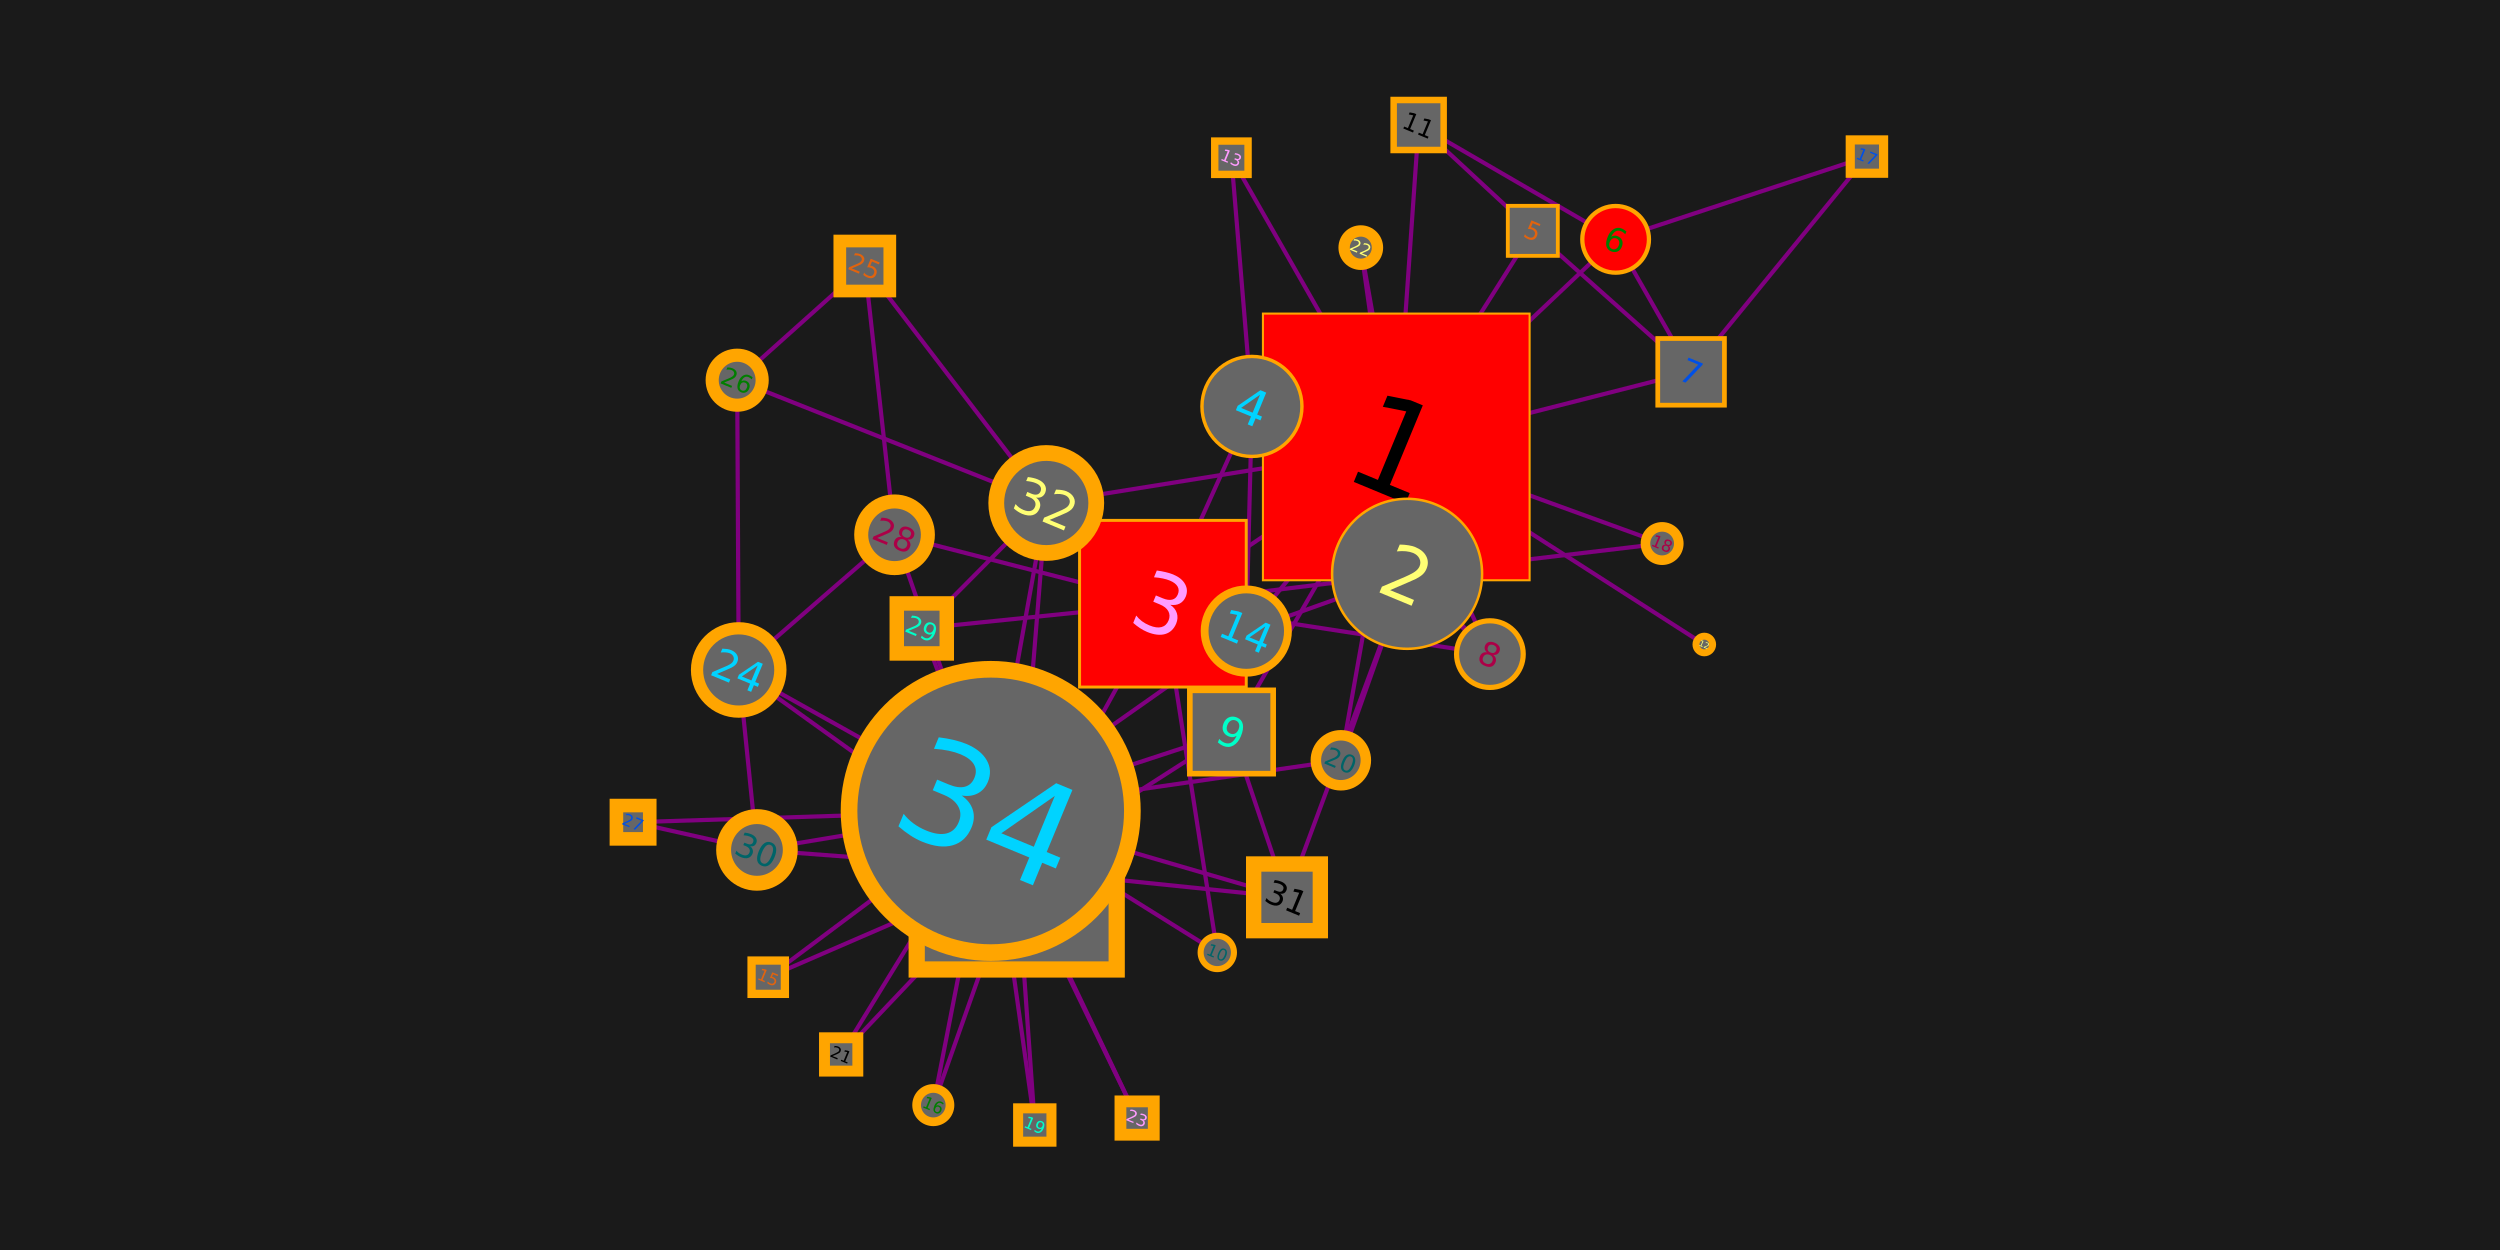 <?xml version="1.0" encoding="UTF-8"?>
<svg xmlns="http://www.w3.org/2000/svg" xmlns:xlink="http://www.w3.org/1999/xlink" width="600" height="300" viewBox="0 0 600 300">
<defs>
<g>
<g id="glyph-668360-0-0">
<path d="M 4.688 -0.938 L 9.453 1.031 L 16.266 -15.406 L 10.641 -16.516 L 11.75 -19.172 L 17.328 -18.062 L 20.234 -16.859 L 12.328 2.234 L 17.094 4.203 L 16.078 6.656 L 3.672 1.516 Z M 4.688 -0.938 "/>
</g>
<g id="glyph-668360-1-0">
<path d="M 3.766 -0.062 L 9.5 2.297 L 8.922 3.688 L 1.219 0.5 L 1.797 -0.891 C 2.68 -1.273 3.883 -1.785 5.406 -2.422 C 6.926 -3.055 7.891 -3.477 8.297 -3.688 C 9.066 -4.051 9.641 -4.395 10.016 -4.719 C 10.398 -5.039 10.676 -5.398 10.844 -5.797 C 11.102 -6.441 11.086 -7.055 10.797 -7.641 C 10.516 -8.234 10.016 -8.68 9.297 -8.984 C 8.773 -9.191 8.191 -9.328 7.547 -9.391 C 6.91 -9.453 6.191 -9.441 5.391 -9.359 L 6.078 -11 C 6.848 -10.988 7.547 -10.93 8.172 -10.828 C 8.805 -10.734 9.359 -10.586 9.828 -10.391 C 11.086 -9.867 11.957 -9.141 12.438 -8.203 C 12.926 -7.266 12.953 -6.266 12.516 -5.203 C 12.316 -4.711 12.031 -4.281 11.656 -3.906 C 11.281 -3.539 10.723 -3.16 9.984 -2.766 C 9.785 -2.66 9.164 -2.383 8.125 -1.938 C 7.094 -1.488 5.641 -0.863 3.766 -0.062 Z M 3.766 -0.062 "/>
</g>
<g id="glyph-668360-2-0">
<path d="M 10.484 -4.156 C 11.297 -3.613 11.82 -2.945 12.062 -2.156 C 12.312 -1.363 12.258 -0.531 11.906 0.344 C 11.352 1.664 10.469 2.504 9.25 2.859 C 8.031 3.211 6.582 3.039 4.906 2.344 C 4.332 2.102 3.77 1.801 3.219 1.438 C 2.676 1.082 2.133 0.664 1.594 0.188 L 2.312 -1.578 C 2.695 -1.078 3.156 -0.625 3.688 -0.219 C 4.227 0.176 4.828 0.508 5.484 0.781 C 6.629 1.258 7.594 1.395 8.375 1.188 C 9.156 0.977 9.723 0.445 10.078 -0.406 C 10.398 -1.207 10.379 -1.945 10.016 -2.625 C 9.648 -3.301 8.973 -3.844 7.984 -4.25 L 6.406 -4.906 L 7.031 -6.406 L 8.688 -5.719 C 9.582 -5.352 10.336 -5.25 10.953 -5.406 C 11.566 -5.562 12.016 -5.977 12.297 -6.656 C 12.586 -7.352 12.566 -7.988 12.234 -8.562 C 11.898 -9.133 11.273 -9.609 10.359 -9.984 C 9.859 -10.191 9.297 -10.359 8.672 -10.484 C 8.055 -10.617 7.359 -10.711 6.578 -10.766 L 7.25 -12.391 C 8.031 -12.285 8.738 -12.156 9.375 -12 C 10.02 -11.852 10.613 -11.672 11.156 -11.453 C 12.539 -10.879 13.5 -10.109 14.031 -9.141 C 14.57 -8.18 14.625 -7.164 14.188 -6.094 C 13.875 -5.352 13.398 -4.812 12.766 -4.469 C 12.129 -4.133 11.367 -4.031 10.484 -4.156 Z M 10.484 -4.156 "/>
</g>
<g id="glyph-668360-3-0">
<path d="M 7.141 -5.391 L 2.594 -2.219 L 5.359 -1.078 Z M 7.234 -6.469 L 8.625 -5.891 L 6.453 -0.625 L 7.609 -0.141 L 7.234 0.766 L 6.078 0.281 L 5.281 2.188 L 4.188 1.734 L 4.984 -0.172 L 1.344 -1.672 L 1.766 -2.719 Z M 7.234 -6.469 "/>
</g>
<g id="glyph-668360-3-1">
<path d="M 6.312 -2.5 C 6.781 -2.164 7.086 -1.758 7.234 -1.281 C 7.379 -0.812 7.344 -0.32 7.125 0.188 C 6.801 0.988 6.273 1.492 5.547 1.703 C 4.816 1.922 3.945 1.82 2.938 1.406 C 2.602 1.258 2.27 1.078 1.938 0.859 C 1.602 0.648 1.281 0.398 0.969 0.109 L 1.391 -0.938 C 1.617 -0.656 1.891 -0.391 2.203 -0.141 C 2.523 0.098 2.883 0.301 3.281 0.469 C 3.969 0.75 4.547 0.828 5.016 0.703 C 5.492 0.586 5.836 0.27 6.047 -0.25 C 6.242 -0.719 6.234 -1.156 6.016 -1.562 C 5.797 -1.977 5.391 -2.305 4.797 -2.547 L 3.844 -2.953 L 4.203 -3.844 L 5.203 -3.422 C 5.734 -3.203 6.188 -3.141 6.562 -3.234 C 6.945 -3.328 7.223 -3.578 7.391 -3.984 C 7.555 -4.398 7.539 -4.781 7.344 -5.125 C 7.145 -5.469 6.77 -5.75 6.219 -5.969 C 5.914 -6.102 5.578 -6.207 5.203 -6.281 C 4.836 -6.363 4.414 -6.426 3.938 -6.469 L 4.344 -7.422 C 4.82 -7.367 5.25 -7.297 5.625 -7.203 C 6.008 -7.117 6.363 -7.008 6.688 -6.875 C 7.52 -6.531 8.098 -6.07 8.422 -5.5 C 8.742 -4.926 8.773 -4.316 8.516 -3.672 C 8.328 -3.211 8.039 -2.879 7.656 -2.672 C 7.281 -2.473 6.832 -2.414 6.312 -2.5 Z M 6.312 -2.5 "/>
</g>
<g id="glyph-668360-3-2">
<path d="M 2.5 -0.047 L 6.328 1.547 L 5.953 2.469 L 0.812 0.328 L 1.188 -0.594 C 1.77 -0.844 2.57 -1.18 3.594 -1.609 C 4.613 -2.035 5.266 -2.32 5.547 -2.469 C 6.055 -2.707 6.438 -2.93 6.688 -3.141 C 6.945 -3.359 7.129 -3.598 7.234 -3.859 C 7.41 -4.297 7.398 -4.707 7.203 -5.094 C 7.016 -5.488 6.68 -5.785 6.203 -5.984 C 5.859 -6.129 5.469 -6.223 5.031 -6.266 C 4.602 -6.305 4.117 -6.289 3.578 -6.219 L 4.047 -7.328 C 4.566 -7.316 5.035 -7.281 5.453 -7.219 C 5.867 -7.156 6.234 -7.062 6.547 -6.938 C 7.391 -6.582 7.973 -6.086 8.297 -5.453 C 8.629 -4.828 8.648 -4.164 8.359 -3.469 C 8.223 -3.133 8.031 -2.844 7.781 -2.594 C 7.531 -2.352 7.156 -2.098 6.656 -1.828 C 6.52 -1.766 6.109 -1.582 5.422 -1.281 C 4.734 -0.988 3.758 -0.578 2.5 -0.047 Z M 2.5 -0.047 "/>
</g>
<g id="glyph-668360-4-0">
<path d="M 2.266 -3.797 L 4.422 -2.906 L 4.234 -2.438 L 2.578 -3.125 L 2.156 -2.125 C 2.258 -2.125 2.352 -2.113 2.438 -2.094 C 2.52 -2.07 2.602 -2.047 2.688 -2.016 C 3.133 -1.828 3.438 -1.555 3.594 -1.203 C 3.758 -0.848 3.754 -0.457 3.578 -0.031 C 3.398 0.395 3.125 0.672 2.75 0.797 C 2.383 0.93 1.953 0.895 1.453 0.688 C 1.285 0.625 1.117 0.539 0.953 0.438 C 0.785 0.332 0.629 0.211 0.484 0.078 L 0.703 -0.484 C 0.816 -0.305 0.953 -0.16 1.109 -0.047 C 1.273 0.066 1.453 0.16 1.641 0.234 C 1.953 0.367 2.234 0.391 2.484 0.297 C 2.734 0.203 2.914 0.016 3.031 -0.266 C 3.156 -0.547 3.16 -0.801 3.047 -1.031 C 2.93 -1.27 2.719 -1.457 2.406 -1.594 C 2.25 -1.656 2.094 -1.695 1.938 -1.719 C 1.781 -1.75 1.609 -1.758 1.422 -1.75 Z M 2.266 -3.797 "/>
</g>
<g id="glyph-668360-4-1">
<path d="M 0.875 -0.188 L 1.781 0.188 L 3.062 -2.875 L 2 -3.094 L 2.203 -3.594 L 3.25 -3.391 L 3.797 -3.172 L 2.312 0.406 L 3.203 0.781 L 3.016 1.25 L 0.688 0.281 Z M 0.875 -0.188 "/>
</g>
<g id="glyph-668360-4-2">
<path d="M 1.25 -0.031 L 3.156 0.766 L 2.969 1.234 L 0.406 0.172 L 0.594 -0.297 C 0.895 -0.422 1.297 -0.586 1.797 -0.797 C 2.305 -1.016 2.633 -1.156 2.781 -1.219 C 3.031 -1.352 3.211 -1.473 3.328 -1.578 C 3.453 -1.68 3.547 -1.801 3.609 -1.938 C 3.691 -2.145 3.688 -2.348 3.594 -2.547 C 3.508 -2.742 3.348 -2.895 3.109 -3 C 2.93 -3.07 2.734 -3.117 2.516 -3.141 C 2.305 -3.16 2.066 -3.156 1.797 -3.125 L 2.031 -3.672 C 2.289 -3.672 2.523 -3.648 2.734 -3.609 C 2.941 -3.566 3.125 -3.516 3.281 -3.453 C 3.695 -3.273 3.984 -3.035 4.141 -2.734 C 4.305 -2.43 4.312 -2.098 4.156 -1.734 C 4.094 -1.578 4 -1.438 3.875 -1.312 C 3.75 -1.188 3.566 -1.055 3.328 -0.922 C 3.266 -0.891 3.055 -0.797 2.703 -0.641 C 2.359 -0.492 1.875 -0.289 1.25 -0.031 Z M 1.25 -0.031 "/>
</g>
<g id="glyph-668360-4-3">
<path d="M 3.297 -2.953 C 3.016 -3.066 2.738 -3.016 2.469 -2.797 C 2.207 -2.578 1.969 -2.191 1.75 -1.641 C 1.508 -1.086 1.406 -0.641 1.438 -0.297 C 1.477 0.035 1.641 0.258 1.922 0.375 C 2.203 0.488 2.469 0.438 2.719 0.219 C 2.969 0 3.211 -0.383 3.453 -0.938 C 3.672 -1.488 3.77 -1.93 3.75 -2.266 C 3.727 -2.609 3.578 -2.836 3.297 -2.953 Z M 3.469 -3.375 C 3.914 -3.188 4.188 -2.863 4.281 -2.406 C 4.375 -1.957 4.281 -1.391 4 -0.703 C 3.707 -0.023 3.367 0.441 2.984 0.703 C 2.598 0.961 2.18 1 1.734 0.812 C 1.273 0.625 1 0.301 0.906 -0.156 C 0.812 -0.613 0.91 -1.18 1.203 -1.859 C 1.484 -2.547 1.816 -3.016 2.203 -3.266 C 2.586 -3.523 3.008 -3.562 3.469 -3.375 Z M 3.469 -3.375 "/>
</g>
<g id="glyph-668360-4-4">
<path d="M 2.75 -1.469 C 2.5 -1.57 2.27 -1.57 2.062 -1.469 C 1.852 -1.363 1.688 -1.164 1.562 -0.875 C 1.445 -0.582 1.426 -0.32 1.5 -0.094 C 1.57 0.133 1.734 0.301 1.984 0.406 C 2.223 0.5 2.445 0.492 2.656 0.391 C 2.875 0.285 3.039 0.086 3.156 -0.203 C 3.281 -0.492 3.301 -0.754 3.219 -0.984 C 3.145 -1.211 2.988 -1.375 2.75 -1.469 Z M 4.562 -2.75 L 4.344 -2.25 C 4.238 -2.363 4.125 -2.469 4 -2.562 C 3.875 -2.656 3.738 -2.734 3.594 -2.797 C 3.238 -2.941 2.914 -2.93 2.625 -2.766 C 2.332 -2.609 2.07 -2.285 1.844 -1.797 C 2.008 -1.91 2.191 -1.973 2.391 -1.984 C 2.586 -2.004 2.781 -1.977 2.969 -1.906 C 3.375 -1.738 3.641 -1.484 3.766 -1.141 C 3.898 -0.797 3.879 -0.41 3.703 0.016 C 3.535 0.43 3.273 0.711 2.922 0.859 C 2.578 1.016 2.203 1.008 1.797 0.844 C 1.328 0.645 1.039 0.316 0.938 -0.141 C 0.844 -0.609 0.941 -1.18 1.234 -1.859 C 1.492 -2.492 1.852 -2.938 2.312 -3.188 C 2.77 -3.445 3.254 -3.469 3.766 -3.25 C 3.898 -3.195 4.031 -3.129 4.156 -3.047 C 4.289 -2.961 4.426 -2.863 4.562 -2.75 Z M 4.562 -2.75 "/>
</g>
<g id="glyph-668360-4-5">
<path d="M 0.641 0.156 L 0.844 -0.328 C 0.957 -0.211 1.078 -0.102 1.203 0 C 1.328 0.094 1.457 0.164 1.594 0.219 C 1.957 0.363 2.285 0.352 2.578 0.188 C 2.867 0.031 3.129 -0.285 3.359 -0.766 C 3.191 -0.648 3.008 -0.586 2.812 -0.578 C 2.613 -0.566 2.414 -0.602 2.219 -0.688 C 1.812 -0.852 1.539 -1.109 1.406 -1.453 C 1.281 -1.797 1.305 -2.18 1.484 -2.609 C 1.648 -3.016 1.906 -3.289 2.25 -3.438 C 2.602 -3.582 2.988 -3.57 3.406 -3.406 C 3.863 -3.207 4.141 -2.879 4.234 -2.422 C 4.336 -1.973 4.25 -1.406 3.969 -0.719 C 3.695 -0.082 3.332 0.359 2.875 0.609 C 2.426 0.867 1.941 0.895 1.422 0.688 C 1.285 0.625 1.156 0.551 1.031 0.469 C 0.906 0.383 0.773 0.281 0.641 0.156 Z M 2.453 -1.094 C 2.691 -0.988 2.914 -0.988 3.125 -1.094 C 3.344 -1.207 3.516 -1.414 3.641 -1.719 C 3.754 -2 3.773 -2.254 3.703 -2.484 C 3.629 -2.711 3.473 -2.879 3.234 -2.984 C 2.984 -3.086 2.75 -3.082 2.531 -2.969 C 2.312 -2.852 2.145 -2.656 2.031 -2.375 C 1.906 -2.07 1.879 -1.805 1.953 -1.578 C 2.035 -1.359 2.203 -1.195 2.453 -1.094 Z M 2.453 -1.094 "/>
</g>
<g id="glyph-668360-5-0">
<path d="M 3.672 -1.969 C 3.348 -2.102 3.039 -2.098 2.75 -1.953 C 2.469 -1.816 2.25 -1.555 2.094 -1.172 C 1.938 -0.785 1.906 -0.438 2 -0.125 C 2.102 0.188 2.316 0.41 2.641 0.547 C 2.973 0.68 3.281 0.672 3.562 0.516 C 3.852 0.367 4.078 0.102 4.234 -0.281 C 4.391 -0.664 4.414 -1.008 4.312 -1.312 C 4.219 -1.613 4.004 -1.832 3.672 -1.969 Z M 6.078 -3.656 L 5.797 -3 C 5.648 -3.156 5.492 -3.297 5.328 -3.422 C 5.16 -3.547 4.984 -3.645 4.797 -3.719 C 4.316 -3.914 3.879 -3.906 3.484 -3.688 C 3.098 -3.469 2.75 -3.039 2.438 -2.406 C 2.676 -2.551 2.926 -2.633 3.188 -2.656 C 3.445 -2.688 3.707 -2.645 3.969 -2.531 C 4.508 -2.312 4.867 -1.969 5.047 -1.5 C 5.223 -1.039 5.195 -0.531 4.969 0.031 C 4.738 0.594 4.391 0.969 3.922 1.156 C 3.453 1.344 2.941 1.328 2.391 1.109 C 1.766 0.848 1.383 0.414 1.25 -0.188 C 1.125 -0.801 1.25 -1.562 1.625 -2.469 C 1.977 -3.32 2.461 -3.914 3.078 -4.25 C 3.691 -4.594 4.336 -4.625 5.016 -4.344 C 5.203 -4.27 5.379 -4.176 5.547 -4.062 C 5.723 -3.957 5.898 -3.82 6.078 -3.656 Z M 6.078 -3.656 "/>
</g>
<g id="glyph-668360-5-1">
<path d="M 2.844 -5.141 L 6.312 -3.703 L 6.188 -3.391 L 2.125 0.875 L 1.359 0.562 L 5.172 -3.453 L 2.594 -4.531 Z M 2.844 -5.141 "/>
</g>
<g id="glyph-668360-5-2">
<path d="M 3.422 -1.594 C 3.066 -1.727 2.75 -1.742 2.469 -1.641 C 2.195 -1.535 1.992 -1.32 1.859 -1 C 1.723 -0.676 1.719 -0.379 1.844 -0.109 C 1.969 0.16 2.207 0.363 2.562 0.5 C 2.906 0.645 3.211 0.66 3.484 0.547 C 3.766 0.441 3.969 0.234 4.094 -0.078 C 4.227 -0.398 4.234 -0.695 4.109 -0.969 C 3.992 -1.238 3.766 -1.445 3.422 -1.594 Z M 2.797 -2.203 C 2.523 -2.398 2.348 -2.641 2.266 -2.922 C 2.18 -3.211 2.203 -3.508 2.328 -3.812 C 2.516 -4.25 2.805 -4.531 3.203 -4.656 C 3.609 -4.781 4.082 -4.734 4.625 -4.516 C 5.156 -4.285 5.523 -3.984 5.734 -3.609 C 5.941 -3.234 5.953 -2.828 5.766 -2.391 C 5.641 -2.086 5.441 -1.863 5.172 -1.719 C 4.91 -1.582 4.613 -1.539 4.281 -1.594 C 4.594 -1.363 4.797 -1.086 4.891 -0.766 C 4.992 -0.453 4.973 -0.125 4.828 0.219 C 4.617 0.738 4.297 1.07 3.859 1.219 C 3.422 1.363 2.906 1.312 2.312 1.062 C 1.707 0.82 1.305 0.492 1.109 0.078 C 0.91 -0.328 0.914 -0.789 1.125 -1.312 C 1.27 -1.656 1.488 -1.906 1.781 -2.062 C 2.082 -2.219 2.422 -2.266 2.797 -2.203 Z M 3.031 -3.469 C 2.914 -3.188 2.91 -2.926 3.016 -2.688 C 3.117 -2.457 3.332 -2.281 3.656 -2.156 C 3.957 -2.02 4.227 -1.992 4.469 -2.078 C 4.719 -2.172 4.898 -2.359 5.016 -2.641 C 5.129 -2.922 5.129 -3.172 5.016 -3.391 C 4.898 -3.617 4.691 -3.801 4.391 -3.938 C 4.066 -4.062 3.785 -4.082 3.547 -4 C 3.316 -3.926 3.145 -3.75 3.031 -3.469 Z M 3.031 -3.469 "/>
</g>
<g id="glyph-668360-5-3">
<path d="M 1.672 -0.031 L 4.219 1.016 L 3.969 1.641 L 0.547 0.234 L 0.797 -0.391 C 1.191 -0.566 1.727 -0.797 2.406 -1.078 C 3.082 -1.359 3.508 -1.547 3.688 -1.641 C 4.039 -1.797 4.297 -1.945 4.453 -2.094 C 4.617 -2.238 4.738 -2.395 4.812 -2.562 C 4.938 -2.852 4.93 -3.129 4.797 -3.391 C 4.672 -3.66 4.453 -3.863 4.141 -4 C 3.91 -4.094 3.648 -4.148 3.359 -4.172 C 3.078 -4.203 2.754 -4.195 2.391 -4.156 L 2.703 -4.891 C 3.055 -4.891 3.367 -4.863 3.641 -4.812 C 3.922 -4.77 4.164 -4.703 4.375 -4.609 C 4.926 -4.379 5.312 -4.055 5.531 -3.641 C 5.75 -3.223 5.766 -2.785 5.578 -2.328 C 5.484 -2.109 5.352 -1.91 5.188 -1.734 C 5.02 -1.566 4.77 -1.395 4.438 -1.219 C 4.352 -1.188 4.078 -1.066 3.609 -0.859 C 3.148 -0.66 2.504 -0.383 1.672 -0.031 Z M 1.672 -0.031 "/>
</g>
<g id="glyph-668360-5-4">
<path d="M 4.203 -1.656 C 4.516 -1.445 4.719 -1.18 4.812 -0.859 C 4.914 -0.547 4.898 -0.219 4.766 0.125 C 4.535 0.664 4.176 1.004 3.688 1.141 C 3.207 1.273 2.629 1.203 1.953 0.922 C 1.723 0.828 1.5 0.707 1.281 0.562 C 1.07 0.426 0.852 0.266 0.625 0.078 L 0.922 -0.625 C 1.066 -0.426 1.25 -0.242 1.469 -0.078 C 1.688 0.078 1.926 0.207 2.188 0.312 C 2.645 0.508 3.031 0.566 3.344 0.484 C 3.664 0.398 3.898 0.18 4.047 -0.172 C 4.172 -0.484 4.156 -0.773 4 -1.047 C 3.852 -1.316 3.582 -1.535 3.188 -1.703 L 2.562 -1.953 L 2.812 -2.547 L 3.469 -2.281 C 3.82 -2.133 4.125 -2.094 4.375 -2.156 C 4.633 -2.227 4.816 -2.398 4.922 -2.672 C 5.035 -2.953 5.023 -3.203 4.891 -3.422 C 4.754 -3.648 4.504 -3.844 4.141 -4 C 3.93 -4.082 3.707 -4.148 3.469 -4.203 C 3.227 -4.254 2.945 -4.289 2.625 -4.312 L 2.891 -4.953 C 3.203 -4.922 3.484 -4.875 3.734 -4.812 C 3.992 -4.75 4.234 -4.672 4.453 -4.578 C 5.004 -4.348 5.391 -4.039 5.609 -3.656 C 5.836 -3.27 5.859 -2.859 5.672 -2.422 C 5.547 -2.129 5.359 -1.914 5.109 -1.781 C 4.859 -1.656 4.555 -1.613 4.203 -1.656 Z M 4.203 -1.656 "/>
</g>
<g id="glyph-668360-5-5">
<path d="M 4.391 -3.938 C 4.016 -4.094 3.656 -4.02 3.312 -3.719 C 2.977 -3.426 2.656 -2.91 2.344 -2.172 C 2.039 -1.441 1.906 -0.852 1.938 -0.406 C 1.977 0.039 2.188 0.344 2.562 0.5 C 2.938 0.656 3.289 0.582 3.625 0.281 C 3.969 -0.008 4.289 -0.52 4.594 -1.25 C 4.906 -1.988 5.039 -2.582 5 -3.031 C 4.969 -3.477 4.766 -3.781 4.391 -3.938 Z M 4.625 -4.516 C 5.227 -4.266 5.594 -3.832 5.719 -3.219 C 5.844 -2.613 5.711 -1.852 5.328 -0.938 C 4.953 -0.031 4.504 0.586 3.984 0.922 C 3.473 1.266 2.914 1.312 2.312 1.062 C 1.695 0.812 1.328 0.383 1.203 -0.219 C 1.086 -0.82 1.219 -1.578 1.594 -2.484 C 1.977 -3.398 2.426 -4.031 2.938 -4.375 C 3.445 -4.719 4.008 -4.766 4.625 -4.516 Z M 4.625 -4.516 "/>
</g>
<g id="glyph-668360-5-6">
<path d="M 1.172 -0.25 L 2.359 0.25 L 4.062 -3.844 L 2.656 -4.125 L 2.938 -4.797 L 4.344 -4.516 L 5.062 -4.219 L 3.078 0.547 L 4.281 1.047 L 4.031 1.672 L 0.922 0.375 Z M 1.172 -0.25 "/>
</g>
<g id="glyph-668360-6-0">
<path d="M 1.078 0.281 L 1.422 -0.547 C 1.598 -0.348 1.789 -0.172 2 -0.016 C 2.219 0.141 2.438 0.266 2.656 0.359 C 3.27 0.609 3.816 0.598 4.297 0.328 C 4.785 0.055 5.219 -0.488 5.594 -1.312 C 5.32 -1.113 5.02 -1 4.688 -0.969 C 4.363 -0.945 4.035 -1.004 3.703 -1.141 C 3.035 -1.41 2.586 -1.832 2.359 -2.406 C 2.141 -2.988 2.176 -3.629 2.469 -4.328 C 2.75 -5.016 3.18 -5.484 3.766 -5.734 C 4.348 -5.984 4.984 -5.969 5.672 -5.688 C 6.453 -5.363 6.922 -4.816 7.078 -4.047 C 7.234 -3.273 7.078 -2.32 6.609 -1.188 C 6.172 -0.133 5.57 0.602 4.812 1.031 C 4.051 1.457 3.242 1.492 2.391 1.141 C 2.16 1.035 1.938 0.914 1.719 0.781 C 1.508 0.645 1.297 0.477 1.078 0.281 Z M 4.078 -1.828 C 4.484 -1.66 4.863 -1.664 5.219 -1.844 C 5.57 -2.031 5.848 -2.363 6.047 -2.844 C 6.242 -3.332 6.281 -3.766 6.156 -4.141 C 6.039 -4.523 5.781 -4.801 5.375 -4.969 C 4.957 -5.133 4.57 -5.125 4.219 -4.938 C 3.863 -4.758 3.586 -4.426 3.391 -3.938 C 3.191 -3.457 3.148 -3.023 3.266 -2.641 C 3.391 -2.266 3.66 -1.992 4.078 -1.828 Z M 4.078 -1.828 "/>
</g>
<g id="glyph-668360-6-1">
<path d="M 1.453 -0.297 L 2.953 0.328 L 5.094 -4.812 L 3.328 -5.172 L 3.672 -5.984 L 5.422 -5.641 L 6.328 -5.266 L 3.844 0.703 L 5.344 1.312 L 5.031 2.078 L 1.141 0.469 Z M 1.453 -0.297 "/>
</g>
<g id="glyph-668360-6-2">
<path d="M 5.969 -4.5 L 2.172 -1.859 L 4.469 -0.906 Z M 6.047 -5.391 L 7.203 -4.906 L 5.375 -0.531 L 6.328 -0.141 L 6.016 0.625 L 5.062 0.234 L 4.406 1.828 L 3.5 1.453 L 4.156 -0.141 L 1.109 -1.406 L 1.469 -2.281 Z M 6.047 -5.391 "/>
</g>
<g id="glyph-668360-6-3">
<path d="M 2.094 -0.031 L 5.266 1.281 L 4.953 2.047 L 0.672 0.281 L 0.984 -0.484 C 1.484 -0.691 2.156 -0.977 3 -1.344 C 3.852 -1.707 4.395 -1.941 4.625 -2.047 C 5.051 -2.254 5.367 -2.445 5.578 -2.625 C 5.785 -2.801 5.93 -3 6.016 -3.219 C 6.172 -3.57 6.164 -3.914 6 -4.25 C 5.844 -4.582 5.562 -4.832 5.156 -5 C 4.863 -5.113 4.539 -5.18 4.188 -5.203 C 3.832 -5.234 3.43 -5.227 2.984 -5.188 L 3.375 -6.109 C 3.801 -6.098 4.188 -6.066 4.531 -6.016 C 4.883 -5.961 5.195 -5.879 5.469 -5.766 C 6.164 -5.484 6.648 -5.082 6.922 -4.562 C 7.191 -4.039 7.207 -3.488 6.969 -2.906 C 6.852 -2.625 6.691 -2.379 6.484 -2.172 C 6.273 -1.973 5.969 -1.766 5.562 -1.547 C 5.438 -1.484 5.086 -1.328 4.516 -1.078 C 3.941 -0.828 3.133 -0.477 2.094 -0.031 Z M 2.094 -0.031 "/>
</g>
<g id="glyph-668360-7-0">
<path d="M 0.594 -0.109 L 1.172 0.141 L 2.031 -1.938 L 1.328 -2.062 L 1.469 -2.391 L 2.172 -2.266 L 2.547 -2.109 L 1.547 0.297 L 2.125 0.531 L 2 0.828 L 0.469 0.188 Z M 0.594 -0.109 "/>
</g>
<g id="glyph-668360-7-1">
<path d="M 2.188 -1.969 C 2 -2.039 1.82 -2.004 1.656 -1.859 C 1.488 -1.723 1.328 -1.469 1.172 -1.094 C 1.016 -0.727 0.941 -0.43 0.953 -0.203 C 0.973 0.023 1.078 0.176 1.266 0.25 C 1.453 0.332 1.633 0.297 1.812 0.141 C 1.988 -0.004 2.156 -0.258 2.312 -0.625 C 2.469 -1 2.531 -1.297 2.5 -1.516 C 2.477 -1.734 2.375 -1.883 2.188 -1.969 Z M 2.312 -2.266 C 2.613 -2.141 2.797 -1.922 2.859 -1.609 C 2.922 -1.297 2.859 -0.914 2.672 -0.469 C 2.484 -0.008 2.254 0.301 1.984 0.469 C 1.723 0.645 1.441 0.672 1.141 0.547 C 0.836 0.422 0.66 0.207 0.609 -0.094 C 0.555 -0.395 0.625 -0.773 0.812 -1.234 C 1 -1.68 1.219 -1.992 1.469 -2.172 C 1.727 -2.359 2.008 -2.391 2.312 -2.266 Z M 2.312 -2.266 "/>
</g>
<g id="glyph-668360-7-2">
<path d="M 2.109 -0.828 C 2.266 -0.723 2.363 -0.594 2.406 -0.438 C 2.457 -0.281 2.445 -0.113 2.375 0.062 C 2.258 0.32 2.078 0.488 1.828 0.562 C 1.586 0.645 1.301 0.613 0.969 0.469 C 0.863 0.426 0.754 0.367 0.641 0.297 C 0.523 0.223 0.414 0.133 0.312 0.031 L 0.453 -0.312 C 0.535 -0.219 0.629 -0.129 0.734 -0.047 C 0.848 0.023 0.973 0.086 1.109 0.141 C 1.328 0.234 1.516 0.266 1.672 0.234 C 1.828 0.203 1.941 0.098 2.016 -0.078 C 2.078 -0.242 2.07 -0.391 2 -0.516 C 1.926 -0.648 1.789 -0.758 1.594 -0.844 L 1.281 -0.969 L 1.406 -1.281 L 1.734 -1.141 C 1.91 -1.066 2.062 -1.047 2.188 -1.078 C 2.312 -1.109 2.398 -1.191 2.453 -1.328 C 2.516 -1.461 2.516 -1.586 2.453 -1.703 C 2.391 -1.816 2.266 -1.914 2.078 -2 C 1.973 -2.039 1.859 -2.07 1.734 -2.094 C 1.609 -2.125 1.469 -2.145 1.312 -2.156 L 1.453 -2.469 C 1.609 -2.457 1.75 -2.438 1.875 -2.406 C 2.008 -2.375 2.129 -2.336 2.234 -2.297 C 2.516 -2.18 2.707 -2.023 2.812 -1.828 C 2.914 -1.641 2.922 -1.438 2.828 -1.219 C 2.766 -1.062 2.672 -0.953 2.547 -0.891 C 2.422 -0.828 2.273 -0.805 2.109 -0.828 Z M 2.109 -0.828 "/>
</g>
<g id="glyph-668360-7-3">
<path d="M 1.531 -2.531 L 2.953 -1.938 L 2.812 -1.609 L 1.719 -2.062 L 1.453 -1.422 C 1.516 -1.43 1.57 -1.426 1.625 -1.406 C 1.676 -1.383 1.727 -1.363 1.781 -1.344 C 2.082 -1.219 2.285 -1.035 2.391 -0.797 C 2.504 -0.555 2.504 -0.297 2.391 -0.016 C 2.266 0.266 2.078 0.445 1.828 0.531 C 1.578 0.625 1.289 0.602 0.969 0.469 C 0.852 0.426 0.738 0.367 0.625 0.297 C 0.52 0.234 0.414 0.156 0.312 0.062 L 0.453 -0.312 C 0.547 -0.207 0.645 -0.117 0.75 -0.047 C 0.852 0.023 0.969 0.086 1.094 0.141 C 1.301 0.223 1.484 0.238 1.641 0.188 C 1.805 0.133 1.93 0.016 2.016 -0.172 C 2.086 -0.359 2.086 -0.531 2.016 -0.688 C 1.941 -0.852 1.801 -0.977 1.594 -1.062 C 1.5 -1.102 1.398 -1.133 1.297 -1.156 C 1.191 -1.176 1.082 -1.18 0.969 -1.172 Z M 1.531 -2.531 "/>
</g>
<g id="glyph-668360-7-4">
<path d="M 1.844 -0.969 C 1.676 -1.039 1.52 -1.039 1.375 -0.969 C 1.238 -0.906 1.129 -0.773 1.047 -0.578 C 0.961 -0.391 0.945 -0.219 1 -0.062 C 1.051 0.094 1.16 0.207 1.328 0.281 C 1.484 0.344 1.629 0.332 1.766 0.25 C 1.91 0.176 2.023 0.047 2.109 -0.141 C 2.191 -0.336 2.207 -0.508 2.156 -0.656 C 2.102 -0.801 2 -0.906 1.844 -0.969 Z M 3.047 -1.828 L 2.906 -1.5 C 2.82 -1.582 2.738 -1.648 2.656 -1.703 C 2.582 -1.766 2.5 -1.816 2.406 -1.859 C 2.164 -1.961 1.945 -1.957 1.75 -1.844 C 1.562 -1.738 1.391 -1.523 1.234 -1.203 C 1.336 -1.273 1.453 -1.316 1.578 -1.328 C 1.711 -1.336 1.844 -1.316 1.969 -1.266 C 2.238 -1.148 2.422 -0.977 2.516 -0.75 C 2.609 -0.52 2.598 -0.266 2.484 0.016 C 2.367 0.285 2.191 0.473 1.953 0.578 C 1.711 0.68 1.461 0.68 1.203 0.578 C 0.879 0.441 0.688 0.223 0.625 -0.078 C 0.57 -0.391 0.641 -0.773 0.828 -1.234 C 0.992 -1.66 1.227 -1.957 1.531 -2.125 C 1.844 -2.301 2.172 -2.32 2.516 -2.188 C 2.609 -2.145 2.695 -2.094 2.781 -2.031 C 2.863 -1.977 2.953 -1.91 3.047 -1.828 Z M 3.047 -1.828 "/>
</g>
<g id="glyph-668360-7-5">
<path d="M 1.422 -2.578 L 3.156 -1.859 L 3.078 -1.703 L 1.047 0.438 L 0.672 0.281 L 2.594 -1.719 L 1.281 -2.25 Z M 1.422 -2.578 "/>
</g>
<g id="glyph-668360-7-6">
<path d="M 1.703 -0.797 C 1.523 -0.867 1.367 -0.879 1.234 -0.828 C 1.098 -0.773 1 -0.672 0.938 -0.516 C 0.875 -0.348 0.867 -0.195 0.922 -0.062 C 0.973 0.07 1.086 0.176 1.266 0.25 C 1.43 0.32 1.586 0.332 1.734 0.281 C 1.879 0.227 1.984 0.117 2.047 -0.047 C 2.109 -0.203 2.109 -0.348 2.047 -0.484 C 1.992 -0.617 1.879 -0.723 1.703 -0.797 Z M 1.406 -1.094 C 1.258 -1.195 1.164 -1.32 1.125 -1.469 C 1.082 -1.613 1.094 -1.766 1.156 -1.922 C 1.25 -2.141 1.398 -2.273 1.609 -2.328 C 1.816 -2.391 2.051 -2.367 2.312 -2.266 C 2.582 -2.148 2.766 -2 2.859 -1.812 C 2.961 -1.625 2.969 -1.422 2.875 -1.203 C 2.812 -1.047 2.711 -0.93 2.578 -0.859 C 2.453 -0.785 2.305 -0.758 2.141 -0.781 C 2.285 -0.676 2.383 -0.547 2.438 -0.391 C 2.488 -0.234 2.477 -0.07 2.406 0.094 C 2.301 0.363 2.133 0.535 1.906 0.609 C 1.688 0.691 1.43 0.672 1.141 0.547 C 0.848 0.43 0.648 0.27 0.547 0.062 C 0.453 -0.145 0.457 -0.383 0.562 -0.656 C 0.633 -0.82 0.742 -0.941 0.891 -1.016 C 1.035 -1.098 1.207 -1.125 1.406 -1.094 Z M 1.5 -1.719 C 1.445 -1.582 1.445 -1.457 1.5 -1.344 C 1.562 -1.238 1.672 -1.156 1.828 -1.094 C 1.992 -1.02 2.133 -1.004 2.25 -1.047 C 2.363 -1.086 2.445 -1.176 2.5 -1.312 C 2.562 -1.457 2.566 -1.582 2.516 -1.688 C 2.461 -1.801 2.352 -1.895 2.188 -1.969 C 2.031 -2.031 1.891 -2.039 1.766 -2 C 1.648 -1.957 1.562 -1.863 1.5 -1.719 Z M 1.5 -1.719 "/>
</g>
<g id="glyph-668360-7-7">
<path d="M 0.438 0.109 L 0.562 -0.219 C 0.633 -0.125 0.711 -0.051 0.797 0 C 0.891 0.051 0.984 0.098 1.078 0.141 C 1.316 0.234 1.531 0.227 1.719 0.125 C 1.914 0.02 2.094 -0.191 2.25 -0.516 C 2.133 -0.441 2.008 -0.398 1.875 -0.391 C 1.738 -0.379 1.609 -0.398 1.484 -0.453 C 1.211 -0.555 1.031 -0.723 0.938 -0.953 C 0.852 -1.191 0.875 -1.453 1 -1.734 C 1.102 -2.004 1.27 -2.191 1.5 -2.297 C 1.738 -2.398 1.992 -2.395 2.266 -2.281 C 2.586 -2.156 2.781 -1.938 2.844 -1.625 C 2.906 -1.312 2.844 -0.93 2.656 -0.484 C 2.477 -0.055 2.234 0.238 1.922 0.406 C 1.609 0.582 1.285 0.602 0.953 0.469 C 0.859 0.426 0.77 0.375 0.688 0.312 C 0.602 0.258 0.52 0.191 0.438 0.109 Z M 1.625 -0.734 C 1.789 -0.672 1.941 -0.672 2.078 -0.734 C 2.223 -0.805 2.336 -0.941 2.422 -1.141 C 2.492 -1.336 2.504 -1.508 2.453 -1.656 C 2.41 -1.812 2.305 -1.922 2.141 -1.984 C 1.973 -2.055 1.82 -2.055 1.688 -1.984 C 1.551 -1.91 1.445 -1.773 1.375 -1.578 C 1.289 -1.379 1.27 -1.207 1.312 -1.062 C 1.352 -0.914 1.457 -0.805 1.625 -0.734 Z M 1.625 -0.734 "/>
</g>
<g id="glyph-668360-7-8">
<path d="M 0.828 0 L 2.109 0.516 L 1.984 0.812 L 0.281 0.109 L 0.406 -0.188 C 0.594 -0.27 0.859 -0.379 1.203 -0.516 C 1.547 -0.66 1.758 -0.766 1.844 -0.828 C 2.008 -0.898 2.133 -0.973 2.219 -1.047 C 2.312 -1.117 2.379 -1.203 2.422 -1.297 C 2.473 -1.441 2.469 -1.578 2.406 -1.703 C 2.344 -1.836 2.227 -1.938 2.062 -2 C 1.945 -2.051 1.816 -2.082 1.672 -2.094 C 1.535 -2.113 1.375 -2.102 1.188 -2.062 L 1.344 -2.438 C 1.508 -2.445 1.664 -2.438 1.812 -2.406 C 1.957 -2.383 2.082 -2.352 2.188 -2.312 C 2.469 -2.195 2.66 -2.035 2.766 -1.828 C 2.879 -1.617 2.883 -1.398 2.781 -1.172 C 2.738 -1.047 2.676 -0.941 2.594 -0.859 C 2.508 -0.785 2.383 -0.707 2.219 -0.625 C 2.164 -0.594 2.023 -0.523 1.797 -0.422 C 1.578 -0.316 1.254 -0.176 0.828 0 Z M 0.828 0 "/>
</g>
<g id="glyph-668360-8-0">
<path d="M 0.297 -0.062 L 0.594 0.062 L 1.016 -0.969 L 0.656 -1.031 L 0.734 -1.203 L 1.078 -1.125 L 1.266 -1.047 L 0.766 0.141 L 1.078 0.266 L 1.016 0.422 L 0.234 0.094 Z M 0.297 -0.062 "/>
</g>
<g id="glyph-668360-8-1">
<path d="M 0.422 0 L 1.062 0.25 L 1 0.406 L 0.125 0.047 L 0.188 -0.109 C 0.301 -0.141 0.438 -0.191 0.594 -0.266 C 0.758 -0.336 0.875 -0.383 0.938 -0.406 C 1.02 -0.445 1.078 -0.484 1.109 -0.516 C 1.148 -0.555 1.18 -0.602 1.203 -0.656 C 1.234 -0.719 1.234 -0.781 1.203 -0.844 C 1.172 -0.914 1.113 -0.969 1.031 -1 C 0.977 -1.02 0.914 -1.031 0.844 -1.031 C 0.781 -1.039 0.695 -1.039 0.594 -1.031 L 0.672 -1.219 C 0.766 -1.219 0.844 -1.211 0.906 -1.203 C 0.977 -1.191 1.035 -1.176 1.078 -1.156 C 1.223 -1.094 1.32 -1.008 1.375 -0.906 C 1.438 -0.812 1.441 -0.703 1.391 -0.578 C 1.367 -0.523 1.336 -0.477 1.297 -0.438 C 1.254 -0.395 1.191 -0.352 1.109 -0.312 C 1.098 -0.301 1.031 -0.27 0.906 -0.219 C 0.789 -0.164 0.629 -0.094 0.422 0 Z M 0.422 0 "/>
</g>
<g id="glyph-668360-9-0">
<path d="M 12.609 -5 C 13.555 -4.344 14.176 -3.535 14.469 -2.578 C 14.77 -1.629 14.707 -0.633 14.281 0.406 C 13.613 2 12.551 3.004 11.094 3.422 C 9.633 3.848 7.895 3.641 5.875 2.797 C 5.207 2.516 4.539 2.156 3.875 1.719 C 3.207 1.289 2.547 0.789 1.891 0.219 L 2.766 -1.891 C 3.223 -1.285 3.773 -0.742 4.422 -0.266 C 5.078 0.203 5.801 0.602 6.594 0.938 C 7.957 1.5 9.109 1.66 10.047 1.422 C 10.984 1.18 11.672 0.539 12.109 -0.5 C 12.504 -1.457 12.477 -2.336 12.031 -3.141 C 11.582 -3.953 10.758 -4.602 9.562 -5.094 L 7.688 -5.875 L 8.438 -7.688 L 10.406 -6.875 C 11.477 -6.426 12.383 -6.297 13.125 -6.484 C 13.875 -6.68 14.414 -7.188 14.75 -8 C 15.094 -8.82 15.066 -9.578 14.672 -10.266 C 14.273 -10.961 13.523 -11.535 12.422 -11.984 C 11.828 -12.234 11.156 -12.438 10.406 -12.594 C 9.664 -12.75 8.832 -12.852 7.906 -12.906 L 8.719 -14.859 C 9.633 -14.742 10.477 -14.594 11.25 -14.406 C 12.02 -14.227 12.727 -14.004 13.375 -13.734 C 15.031 -13.047 16.188 -12.125 16.844 -10.969 C 17.5 -9.812 17.562 -8.594 17.031 -7.312 C 16.664 -6.414 16.098 -5.766 15.328 -5.359 C 14.566 -4.961 13.66 -4.844 12.609 -5 Z M 12.609 -5 "/>
</g>
<g id="glyph-668360-10-0">
<path d="M 17.859 -7.062 C 19.211 -6.125 20.098 -4.984 20.516 -3.641 C 20.93 -2.297 20.832 -0.891 20.219 0.578 C 19.281 2.836 17.773 4.266 15.703 4.859 C 13.641 5.453 11.18 5.16 8.328 3.984 C 7.367 3.586 6.414 3.078 5.469 2.453 C 4.531 1.836 3.598 1.125 2.672 0.312 L 3.922 -2.688 C 4.578 -1.832 5.359 -1.066 6.266 -0.391 C 7.18 0.285 8.195 0.852 9.312 1.312 C 11.25 2.113 12.883 2.348 14.219 2.016 C 15.562 1.68 16.535 0.781 17.141 -0.688 C 17.703 -2.031 17.664 -3.281 17.031 -4.438 C 16.406 -5.602 15.25 -6.535 13.562 -7.234 L 10.906 -8.344 L 11.953 -10.891 L 14.734 -9.734 C 16.266 -9.098 17.555 -8.914 18.609 -9.188 C 19.672 -9.469 20.438 -10.18 20.906 -11.328 C 21.395 -12.504 21.352 -13.578 20.781 -14.547 C 20.207 -15.516 19.145 -16.32 17.594 -16.969 C 16.75 -17.32 15.801 -17.609 14.75 -17.828 C 13.695 -18.047 12.516 -18.203 11.203 -18.297 L 12.344 -21.047 C 13.645 -20.891 14.844 -20.68 15.938 -20.422 C 17.031 -20.16 18.035 -19.844 18.953 -19.469 C 21.297 -18.488 22.93 -17.18 23.859 -15.547 C 24.797 -13.91 24.891 -12.18 24.141 -10.359 C 23.609 -9.086 22.797 -8.164 21.703 -7.594 C 20.617 -7.02 19.336 -6.844 17.859 -7.062 Z M 17.859 -7.062 "/>
</g>
<g id="glyph-668360-10-1">
<path d="M 20.219 -15.266 L 7.375 -6.297 L 15.172 -3.062 Z M 20.547 -18.312 L 24.438 -16.703 L 18.266 -1.797 L 21.531 -0.438 L 20.453 2.141 L 17.188 0.781 L 14.953 6.188 L 11.859 4.922 L 14.094 -0.484 L 3.766 -4.766 L 5 -7.75 Z M 20.547 -18.312 "/>
</g>
</g>
</defs>
<rect x="-60" y="-30" width="720" height="360" fill="rgb(10.196%, 10.196%, 10.196%)" fill-opacity="1"/>
<path fill="none" stroke-width="1" stroke-linecap="butt" stroke-linejoin="miter" stroke="rgb(50.196%, 0%, 50.196%)" stroke-opacity="1" stroke-miterlimit="10" d="M 335.105 107.262 L 337.703 137.715 "/>
<path fill="none" stroke-width="1" stroke-linecap="butt" stroke-linejoin="miter" stroke="rgb(50.196%, 0%, 50.196%)" stroke-opacity="1" stroke-miterlimit="10" d="M 335.105 107.262 L 279.098 144.891 "/>
<path fill="none" stroke-width="1" stroke-linecap="butt" stroke-linejoin="miter" stroke="rgb(50.196%, 0%, 50.196%)" stroke-opacity="1" stroke-miterlimit="10" d="M 335.105 107.262 L 300.469 97.543 "/>
<path fill="none" stroke-width="1" stroke-linecap="butt" stroke-linejoin="miter" stroke="rgb(50.196%, 0%, 50.196%)" stroke-opacity="1" stroke-miterlimit="10" d="M 335.105 107.262 L 367.875 55.402 "/>
<path fill="none" stroke-width="1" stroke-linecap="butt" stroke-linejoin="miter" stroke="rgb(50.196%, 0%, 50.196%)" stroke-opacity="1" stroke-miterlimit="10" d="M 335.105 107.262 L 387.75 57.441 "/>
<path fill="none" stroke-width="1" stroke-linecap="butt" stroke-linejoin="miter" stroke="rgb(50.196%, 0%, 50.196%)" stroke-opacity="1" stroke-miterlimit="10" d="M 335.105 107.262 L 405.863 89.242 "/>
<path fill="none" stroke-width="1" stroke-linecap="butt" stroke-linejoin="miter" stroke="rgb(50.196%, 0%, 50.196%)" stroke-opacity="1" stroke-miterlimit="10" d="M 335.105 107.262 L 357.574 156.988 "/>
<path fill="none" stroke-width="1" stroke-linecap="butt" stroke-linejoin="miter" stroke="rgb(50.196%, 0%, 50.196%)" stroke-opacity="1" stroke-miterlimit="10" d="M 335.105 107.262 L 295.562 175.68 "/>
<path fill="none" stroke-width="1" stroke-linecap="butt" stroke-linejoin="miter" stroke="rgb(50.196%, 0%, 50.196%)" stroke-opacity="1" stroke-miterlimit="10" d="M 335.105 107.262 L 340.477 30 "/>
<path fill="none" stroke-width="1" stroke-linecap="butt" stroke-linejoin="miter" stroke="rgb(50.196%, 0%, 50.196%)" stroke-opacity="1" stroke-miterlimit="10" d="M 335.105 107.262 L 409.031 154.68 "/>
<path fill="none" stroke-width="1" stroke-linecap="butt" stroke-linejoin="miter" stroke="rgb(50.196%, 0%, 50.196%)" stroke-opacity="1" stroke-miterlimit="10" d="M 335.105 107.262 L 295.535 37.855 "/>
<path fill="none" stroke-width="1" stroke-linecap="butt" stroke-linejoin="miter" stroke="rgb(50.196%, 0%, 50.196%)" stroke-opacity="1" stroke-miterlimit="10" d="M 335.105 107.262 L 299.105 151.461 "/>
<path fill="none" stroke-width="1" stroke-linecap="butt" stroke-linejoin="miter" stroke="rgb(50.196%, 0%, 50.196%)" stroke-opacity="1" stroke-miterlimit="10" d="M 335.105 107.262 L 398.91 130.449 "/>
<path fill="none" stroke-width="1" stroke-linecap="butt" stroke-linejoin="miter" stroke="rgb(50.196%, 0%, 50.196%)" stroke-opacity="1" stroke-miterlimit="10" d="M 335.105 107.262 L 321.805 182.469 "/>
<path fill="none" stroke-width="1" stroke-linecap="butt" stroke-linejoin="miter" stroke="rgb(50.196%, 0%, 50.196%)" stroke-opacity="1" stroke-miterlimit="10" d="M 335.105 107.262 L 326.59 59.43 "/>
<path fill="none" stroke-width="1" stroke-linecap="butt" stroke-linejoin="miter" stroke="rgb(50.196%, 0%, 50.196%)" stroke-opacity="1" stroke-miterlimit="10" d="M 335.105 107.262 L 251.102 120.719 "/>
<path fill="none" stroke-width="1" stroke-linecap="butt" stroke-linejoin="miter" stroke="rgb(50.196%, 0%, 50.196%)" stroke-opacity="1" stroke-miterlimit="10" d="M 337.703 137.715 L 279.098 144.891 "/>
<path fill="none" stroke-width="1" stroke-linecap="butt" stroke-linejoin="miter" stroke="rgb(50.196%, 0%, 50.196%)" stroke-opacity="1" stroke-miterlimit="10" d="M 337.703 137.715 L 300.469 97.543 "/>
<path fill="none" stroke-width="1" stroke-linecap="butt" stroke-linejoin="miter" stroke="rgb(50.196%, 0%, 50.196%)" stroke-opacity="1" stroke-miterlimit="10" d="M 337.703 137.715 L 357.574 156.988 "/>
<path fill="none" stroke-width="1" stroke-linecap="butt" stroke-linejoin="miter" stroke="rgb(50.196%, 0%, 50.196%)" stroke-opacity="1" stroke-miterlimit="10" d="M 337.703 137.715 L 299.105 151.461 "/>
<path fill="none" stroke-width="1" stroke-linecap="butt" stroke-linejoin="miter" stroke="rgb(50.196%, 0%, 50.196%)" stroke-opacity="1" stroke-miterlimit="10" d="M 337.703 137.715 L 398.91 130.449 "/>
<path fill="none" stroke-width="1" stroke-linecap="butt" stroke-linejoin="miter" stroke="rgb(50.196%, 0%, 50.196%)" stroke-opacity="1" stroke-miterlimit="10" d="M 337.703 137.715 L 321.805 182.469 "/>
<path fill="none" stroke-width="1" stroke-linecap="butt" stroke-linejoin="miter" stroke="rgb(50.196%, 0%, 50.196%)" stroke-opacity="1" stroke-miterlimit="10" d="M 337.703 137.715 L 326.59 59.43 "/>
<path fill="none" stroke-width="1" stroke-linecap="butt" stroke-linejoin="miter" stroke="rgb(50.196%, 0%, 50.196%)" stroke-opacity="1" stroke-miterlimit="10" d="M 337.703 137.715 L 308.883 215.359 "/>
<path fill="none" stroke-width="1" stroke-linecap="butt" stroke-linejoin="miter" stroke="rgb(50.196%, 0%, 50.196%)" stroke-opacity="1" stroke-miterlimit="10" d="M 279.098 144.891 L 300.469 97.543 "/>
<path fill="none" stroke-width="1" stroke-linecap="butt" stroke-linejoin="miter" stroke="rgb(50.196%, 0%, 50.196%)" stroke-opacity="1" stroke-miterlimit="10" d="M 279.098 144.891 L 357.574 156.988 "/>
<path fill="none" stroke-width="1" stroke-linecap="butt" stroke-linejoin="miter" stroke="rgb(50.196%, 0%, 50.196%)" stroke-opacity="1" stroke-miterlimit="10" d="M 279.098 144.891 L 295.562 175.68 "/>
<path fill="none" stroke-width="1" stroke-linecap="butt" stroke-linejoin="miter" stroke="rgb(50.196%, 0%, 50.196%)" stroke-opacity="1" stroke-miterlimit="10" d="M 279.098 144.891 L 292.148 228.59 "/>
<path fill="none" stroke-width="1" stroke-linecap="butt" stroke-linejoin="miter" stroke="rgb(50.196%, 0%, 50.196%)" stroke-opacity="1" stroke-miterlimit="10" d="M 279.098 144.891 L 299.105 151.461 "/>
<path fill="none" stroke-width="1" stroke-linecap="butt" stroke-linejoin="miter" stroke="rgb(50.196%, 0%, 50.196%)" stroke-opacity="1" stroke-miterlimit="10" d="M 279.098 144.891 L 214.691 128.348 "/>
<path fill="none" stroke-width="1" stroke-linecap="butt" stroke-linejoin="miter" stroke="rgb(50.196%, 0%, 50.196%)" stroke-opacity="1" stroke-miterlimit="10" d="M 279.098 144.891 L 221.227 150.824 "/>
<path fill="none" stroke-width="1" stroke-linecap="butt" stroke-linejoin="miter" stroke="rgb(50.196%, 0%, 50.196%)" stroke-opacity="1" stroke-miterlimit="10" d="M 279.098 144.891 L 244.008 208.676 "/>
<path fill="none" stroke-width="1" stroke-linecap="butt" stroke-linejoin="miter" stroke="rgb(50.196%, 0%, 50.196%)" stroke-opacity="1" stroke-miterlimit="10" d="M 300.469 97.543 L 357.574 156.988 "/>
<path fill="none" stroke-width="1" stroke-linecap="butt" stroke-linejoin="miter" stroke="rgb(50.196%, 0%, 50.196%)" stroke-opacity="1" stroke-miterlimit="10" d="M 300.469 97.543 L 295.535 37.855 "/>
<path fill="none" stroke-width="1" stroke-linecap="butt" stroke-linejoin="miter" stroke="rgb(50.196%, 0%, 50.196%)" stroke-opacity="1" stroke-miterlimit="10" d="M 300.469 97.543 L 299.105 151.461 "/>
<path fill="none" stroke-width="1" stroke-linecap="butt" stroke-linejoin="miter" stroke="rgb(50.196%, 0%, 50.196%)" stroke-opacity="1" stroke-miterlimit="10" d="M 367.875 55.402 L 405.863 89.242 "/>
<path fill="none" stroke-width="1" stroke-linecap="butt" stroke-linejoin="miter" stroke="rgb(50.196%, 0%, 50.196%)" stroke-opacity="1" stroke-miterlimit="10" d="M 367.875 55.402 L 340.477 30 "/>
<path fill="none" stroke-width="1" stroke-linecap="butt" stroke-linejoin="miter" stroke="rgb(50.196%, 0%, 50.196%)" stroke-opacity="1" stroke-miterlimit="10" d="M 387.75 57.441 L 405.863 89.242 "/>
<path fill="none" stroke-width="1" stroke-linecap="butt" stroke-linejoin="miter" stroke="rgb(50.196%, 0%, 50.196%)" stroke-opacity="1" stroke-miterlimit="10" d="M 387.75 57.441 L 340.477 30 "/>
<path fill="none" stroke-width="1" stroke-linecap="butt" stroke-linejoin="miter" stroke="rgb(50.196%, 0%, 50.196%)" stroke-opacity="1" stroke-miterlimit="10" d="M 387.75 57.441 L 448.062 37.578 "/>
<path fill="none" stroke-width="1" stroke-linecap="butt" stroke-linejoin="miter" stroke="rgb(50.196%, 0%, 50.196%)" stroke-opacity="1" stroke-miterlimit="10" d="M 405.863 89.242 L 448.062 37.578 "/>
<path fill="none" stroke-width="1" stroke-linecap="butt" stroke-linejoin="miter" stroke="rgb(50.196%, 0%, 50.196%)" stroke-opacity="1" stroke-miterlimit="10" d="M 295.562 175.68 L 308.883 215.359 "/>
<path fill="none" stroke-width="1" stroke-linecap="butt" stroke-linejoin="miter" stroke="rgb(50.196%, 0%, 50.196%)" stroke-opacity="1" stroke-miterlimit="10" d="M 295.562 175.68 L 244.008 208.676 "/>
<path fill="none" stroke-width="1" stroke-linecap="butt" stroke-linejoin="miter" stroke="rgb(50.196%, 0%, 50.196%)" stroke-opacity="1" stroke-miterlimit="10" d="M 295.562 175.68 L 237.77 194.625 "/>
<path fill="none" stroke-width="1" stroke-linecap="butt" stroke-linejoin="miter" stroke="rgb(50.196%, 0%, 50.196%)" stroke-opacity="1" stroke-miterlimit="10" d="M 292.148 228.59 L 237.77 194.625 "/>
<path fill="none" stroke-width="1" stroke-linecap="butt" stroke-linejoin="miter" stroke="rgb(50.196%, 0%, 50.196%)" stroke-opacity="1" stroke-miterlimit="10" d="M 299.105 151.461 L 237.77 194.625 "/>
<path fill="none" stroke-width="1" stroke-linecap="butt" stroke-linejoin="miter" stroke="rgb(50.196%, 0%, 50.196%)" stroke-opacity="1" stroke-miterlimit="10" d="M 184.375 234.531 L 244.008 208.676 "/>
<path fill="none" stroke-width="1" stroke-linecap="butt" stroke-linejoin="miter" stroke="rgb(50.196%, 0%, 50.196%)" stroke-opacity="1" stroke-miterlimit="10" d="M 184.375 234.531 L 237.77 194.625 "/>
<path fill="none" stroke-width="1" stroke-linecap="butt" stroke-linejoin="miter" stroke="rgb(50.196%, 0%, 50.196%)" stroke-opacity="1" stroke-miterlimit="10" d="M 223.992 265.227 L 244.008 208.676 "/>
<path fill="none" stroke-width="1" stroke-linecap="butt" stroke-linejoin="miter" stroke="rgb(50.196%, 0%, 50.196%)" stroke-opacity="1" stroke-miterlimit="10" d="M 223.992 265.227 L 237.77 194.625 "/>
<path fill="none" stroke-width="1" stroke-linecap="butt" stroke-linejoin="miter" stroke="rgb(50.196%, 0%, 50.196%)" stroke-opacity="1" stroke-miterlimit="10" d="M 248.348 270 L 244.008 208.676 "/>
<path fill="none" stroke-width="1" stroke-linecap="butt" stroke-linejoin="miter" stroke="rgb(50.196%, 0%, 50.196%)" stroke-opacity="1" stroke-miterlimit="10" d="M 248.348 270 L 237.77 194.625 "/>
<path fill="none" stroke-width="1" stroke-linecap="butt" stroke-linejoin="miter" stroke="rgb(50.196%, 0%, 50.196%)" stroke-opacity="1" stroke-miterlimit="10" d="M 321.805 182.469 L 237.77 194.625 "/>
<path fill="none" stroke-width="1" stroke-linecap="butt" stroke-linejoin="miter" stroke="rgb(50.196%, 0%, 50.196%)" stroke-opacity="1" stroke-miterlimit="10" d="M 201.879 253.066 L 244.008 208.676 "/>
<path fill="none" stroke-width="1" stroke-linecap="butt" stroke-linejoin="miter" stroke="rgb(50.196%, 0%, 50.196%)" stroke-opacity="1" stroke-miterlimit="10" d="M 201.879 253.066 L 237.77 194.625 "/>
<path fill="none" stroke-width="1" stroke-linecap="butt" stroke-linejoin="miter" stroke="rgb(50.196%, 0%, 50.196%)" stroke-opacity="1" stroke-miterlimit="10" d="M 272.906 268.332 L 244.008 208.676 "/>
<path fill="none" stroke-width="1" stroke-linecap="butt" stroke-linejoin="miter" stroke="rgb(50.196%, 0%, 50.196%)" stroke-opacity="1" stroke-miterlimit="10" d="M 272.906 268.332 L 237.77 194.625 "/>
<path fill="none" stroke-width="1" stroke-linecap="butt" stroke-linejoin="miter" stroke="rgb(50.196%, 0%, 50.196%)" stroke-opacity="1" stroke-miterlimit="10" d="M 177.289 160.789 L 176.922 91.25 "/>
<path fill="none" stroke-width="1" stroke-linecap="butt" stroke-linejoin="miter" stroke="rgb(50.196%, 0%, 50.196%)" stroke-opacity="1" stroke-miterlimit="10" d="M 177.289 160.789 L 214.691 128.348 "/>
<path fill="none" stroke-width="1" stroke-linecap="butt" stroke-linejoin="miter" stroke="rgb(50.196%, 0%, 50.196%)" stroke-opacity="1" stroke-miterlimit="10" d="M 177.289 160.789 L 181.668 203.984 "/>
<path fill="none" stroke-width="1" stroke-linecap="butt" stroke-linejoin="miter" stroke="rgb(50.196%, 0%, 50.196%)" stroke-opacity="1" stroke-miterlimit="10" d="M 177.289 160.789 L 244.008 208.676 "/>
<path fill="none" stroke-width="1" stroke-linecap="butt" stroke-linejoin="miter" stroke="rgb(50.196%, 0%, 50.196%)" stroke-opacity="1" stroke-miterlimit="10" d="M 177.289 160.789 L 237.77 194.625 "/>
<path fill="none" stroke-width="1" stroke-linecap="butt" stroke-linejoin="miter" stroke="rgb(50.196%, 0%, 50.196%)" stroke-opacity="1" stroke-miterlimit="10" d="M 207.555 63.844 L 176.922 91.25 "/>
<path fill="none" stroke-width="1" stroke-linecap="butt" stroke-linejoin="miter" stroke="rgb(50.196%, 0%, 50.196%)" stroke-opacity="1" stroke-miterlimit="10" d="M 207.555 63.844 L 214.691 128.348 "/>
<path fill="none" stroke-width="1" stroke-linecap="butt" stroke-linejoin="miter" stroke="rgb(50.196%, 0%, 50.196%)" stroke-opacity="1" stroke-miterlimit="10" d="M 207.555 63.844 L 251.102 120.719 "/>
<path fill="none" stroke-width="1" stroke-linecap="butt" stroke-linejoin="miter" stroke="rgb(50.196%, 0%, 50.196%)" stroke-opacity="1" stroke-miterlimit="10" d="M 176.922 91.25 L 251.102 120.719 "/>
<path fill="none" stroke-width="1" stroke-linecap="butt" stroke-linejoin="miter" stroke="rgb(50.196%, 0%, 50.196%)" stroke-opacity="1" stroke-miterlimit="10" d="M 151.938 197.332 L 181.668 203.984 "/>
<path fill="none" stroke-width="1" stroke-linecap="butt" stroke-linejoin="miter" stroke="rgb(50.196%, 0%, 50.196%)" stroke-opacity="1" stroke-miterlimit="10" d="M 151.938 197.332 L 237.77 194.625 "/>
<path fill="none" stroke-width="1" stroke-linecap="butt" stroke-linejoin="miter" stroke="rgb(50.196%, 0%, 50.196%)" stroke-opacity="1" stroke-miterlimit="10" d="M 214.691 128.348 L 237.77 194.625 "/>
<path fill="none" stroke-width="1" stroke-linecap="butt" stroke-linejoin="miter" stroke="rgb(50.196%, 0%, 50.196%)" stroke-opacity="1" stroke-miterlimit="10" d="M 221.227 150.824 L 251.102 120.719 "/>
<path fill="none" stroke-width="1" stroke-linecap="butt" stroke-linejoin="miter" stroke="rgb(50.196%, 0%, 50.196%)" stroke-opacity="1" stroke-miterlimit="10" d="M 221.227 150.824 L 237.77 194.625 "/>
<path fill="none" stroke-width="1" stroke-linecap="butt" stroke-linejoin="miter" stroke="rgb(50.196%, 0%, 50.196%)" stroke-opacity="1" stroke-miterlimit="10" d="M 181.668 203.984 L 244.008 208.676 "/>
<path fill="none" stroke-width="1" stroke-linecap="butt" stroke-linejoin="miter" stroke="rgb(50.196%, 0%, 50.196%)" stroke-opacity="1" stroke-miterlimit="10" d="M 181.668 203.984 L 237.77 194.625 "/>
<path fill="none" stroke-width="1" stroke-linecap="butt" stroke-linejoin="miter" stroke="rgb(50.196%, 0%, 50.196%)" stroke-opacity="1" stroke-miterlimit="10" d="M 308.883 215.359 L 244.008 208.676 "/>
<path fill="none" stroke-width="1" stroke-linecap="butt" stroke-linejoin="miter" stroke="rgb(50.196%, 0%, 50.196%)" stroke-opacity="1" stroke-miterlimit="10" d="M 308.883 215.359 L 237.77 194.625 "/>
<path fill="none" stroke-width="1" stroke-linecap="butt" stroke-linejoin="miter" stroke="rgb(50.196%, 0%, 50.196%)" stroke-opacity="1" stroke-miterlimit="10" d="M 251.102 120.719 L 244.008 208.676 "/>
<path fill="none" stroke-width="1" stroke-linecap="butt" stroke-linejoin="miter" stroke="rgb(50.196%, 0%, 50.196%)" stroke-opacity="1" stroke-miterlimit="10" d="M 251.102 120.719 L 237.77 194.625 "/>
<path fill="none" stroke-width="1" stroke-linecap="butt" stroke-linejoin="miter" stroke="rgb(50.196%, 0%, 50.196%)" stroke-opacity="1" stroke-miterlimit="10" d="M 244.008 208.676 L 237.77 194.625 "/>
<path fill-rule="nonzero" fill="rgb(100%, 0%, 0%)" fill-opacity="1" stroke-width="0.5" stroke-linecap="butt" stroke-linejoin="miter" stroke="rgb(100%, 64.706%, 0%)" stroke-opacity="1" stroke-miterlimit="10" d="M 303.105 139.262 L 303.105 75.262 L 367.105 75.262 L 367.105 139.262 Z M 303.105 139.262 "/>
<g fill="rgb(0%, 0%, 0%)" fill-opacity="1">
<use xlink:href="#glyph-668360-0-0" x="321.239" y="114.143"/>
</g>
<path fill-rule="nonzero" fill="rgb(40%, 40%, 40%)" fill-opacity="1" stroke-width="0.606" stroke-linecap="butt" stroke-linejoin="miter" stroke="rgb(100%, 64.706%, 0%)" stroke-opacity="1" stroke-miterlimit="10" d="M 355.703 137.715 C 355.703 147.656 347.645 155.715 337.703 155.715 C 327.762 155.715 319.703 147.656 319.703 137.715 C 319.703 127.773 327.762 119.715 337.703 119.715 C 347.645 119.715 355.703 127.773 355.703 137.715 Z M 355.703 137.715 "/>
<g fill="rgb(100%, 100%, 45.49%)" fill-opacity="1">
<use xlink:href="#glyph-668360-1-0" x="329.857" y="141.694"/>
</g>
<path fill-rule="nonzero" fill="rgb(100%, 0%, 0%)" fill-opacity="1" stroke-width="0.712" stroke-linecap="butt" stroke-linejoin="miter" stroke="rgb(100%, 64.706%, 0%)" stroke-opacity="1" stroke-miterlimit="10" d="M 259.098 164.891 L 259.098 124.891 L 299.098 124.891 L 299.098 164.891 Z M 259.098 164.891 "/>
<g fill="rgb(100%, 60.784%, 100%)" fill-opacity="1">
<use xlink:href="#glyph-668360-2-0" x="270.381" y="149.313"/>
</g>
<path fill-rule="nonzero" fill="rgb(40%, 40%, 40%)" fill-opacity="1" stroke-width="0.818" stroke-linecap="butt" stroke-linejoin="miter" stroke="rgb(100%, 64.706%, 0%)" stroke-opacity="1" stroke-miterlimit="10" d="M 312.469 97.543 C 312.469 104.168 307.094 109.543 300.469 109.543 C 293.84 109.543 288.469 104.168 288.469 97.543 C 288.469 90.914 293.84 85.543 300.469 85.543 C 307.094 85.543 312.469 90.914 312.469 97.543 Z M 312.469 97.543 "/>
<g fill="rgb(0%, 82.745%, 100%)" fill-opacity="1">
<use xlink:href="#glyph-668360-3-0" x="295.267" y="100.122"/>
</g>
<path fill-rule="nonzero" fill="rgb(40%, 40%, 40%)" fill-opacity="1" stroke-width="0.924" stroke-linecap="butt" stroke-linejoin="miter" stroke="rgb(100%, 64.706%, 0%)" stroke-opacity="1" stroke-miterlimit="10" d="M 361.875 61.402 L 361.875 49.402 L 373.875 49.402 L 373.875 61.402 Z M 361.875 61.402 "/>
<g fill="rgb(88.627%, 38.824%, 5.098%)" fill-opacity="1">
<use xlink:href="#glyph-668360-4-0" x="365.277" y="56.693"/>
</g>
<path fill-rule="nonzero" fill="rgb(100%, 0%, 0%)" fill-opacity="1" stroke-width="1.03" stroke-linecap="butt" stroke-linejoin="miter" stroke="rgb(100%, 64.706%, 0%)" stroke-opacity="1" stroke-miterlimit="10" d="M 395.75 57.441 C 395.75 61.859 392.168 65.441 387.75 65.441 C 383.332 65.441 379.75 61.859 379.75 57.441 C 379.75 53.023 383.332 49.441 387.75 49.441 C 392.168 49.441 395.75 53.023 395.75 57.441 Z M 395.75 57.441 "/>
<g fill="rgb(0%, 49.412%, 0%)" fill-opacity="1">
<use xlink:href="#glyph-668360-5-0" x="384.264" y="59.211"/>
</g>
<path fill-rule="nonzero" fill="rgb(40%, 40%, 40%)" fill-opacity="1" stroke-width="1.136" stroke-linecap="butt" stroke-linejoin="miter" stroke="rgb(100%, 64.706%, 0%)" stroke-opacity="1" stroke-miterlimit="10" d="M 397.863 97.242 L 397.863 81.242 L 413.863 81.242 L 413.863 97.242 Z M 397.863 97.242 "/>
<g fill="rgb(0%, 31.373%, 90.196%)" fill-opacity="1">
<use xlink:href="#glyph-668360-5-1" x="402.398" y="90.963"/>
</g>
<path fill-rule="nonzero" fill="rgb(40%, 40%, 40%)" fill-opacity="1" stroke-width="1.242" stroke-linecap="butt" stroke-linejoin="miter" stroke="rgb(100%, 64.706%, 0%)" stroke-opacity="1" stroke-miterlimit="10" d="M 365.574 156.988 C 365.574 161.41 361.992 164.988 357.574 164.988 C 353.156 164.988 349.574 161.41 349.574 156.988 C 349.574 152.57 353.156 148.988 357.574 148.988 C 361.992 148.988 365.574 152.57 365.574 156.988 Z M 365.574 156.988 "/>
<g fill="rgb(67.451%, 0%, 27.843%)" fill-opacity="1">
<use xlink:href="#glyph-668360-5-2" x="354.086" y="158.759"/>
</g>
<path fill-rule="nonzero" fill="rgb(40%, 40%, 40%)" fill-opacity="1" stroke-width="1.348" stroke-linecap="butt" stroke-linejoin="miter" stroke="rgb(100%, 64.706%, 0%)" stroke-opacity="1" stroke-miterlimit="10" d="M 285.562 185.68 L 285.562 165.68 L 305.562 165.68 L 305.562 185.68 Z M 285.562 185.68 "/>
<g fill="rgb(0%, 100%, 78.431%)" fill-opacity="1">
<use xlink:href="#glyph-668360-6-0" x="291.203" y="177.889"/>
</g>
<path fill-rule="nonzero" fill="rgb(40%, 40%, 40%)" fill-opacity="1" stroke-width="1.455" stroke-linecap="butt" stroke-linejoin="miter" stroke="rgb(100%, 64.706%, 0%)" stroke-opacity="1" stroke-miterlimit="10" d="M 296.148 228.59 C 296.148 230.797 294.359 232.59 292.148 232.59 C 289.941 232.59 288.148 230.797 288.148 228.59 C 288.148 226.379 289.941 224.59 292.148 224.59 C 294.359 224.59 296.148 226.379 296.148 228.59 Z M 296.148 228.59 "/>
<g fill="rgb(0%, 39.216%, 40.784%)" fill-opacity="1">
<use xlink:href="#glyph-668360-7-0" x="289.231" y="228.987"/>
<use xlink:href="#glyph-668360-7-1" x="291.582" y="229.961"/>
</g>
<path fill-rule="nonzero" fill="rgb(40%, 40%, 40%)" fill-opacity="1" stroke-width="1.561" stroke-linecap="butt" stroke-linejoin="miter" stroke="rgb(100%, 64.706%, 0%)" stroke-opacity="1" stroke-miterlimit="10" d="M 334.477 36 L 334.477 24 L 346.477 24 L 346.477 36 Z M 334.477 36 "/>
<g fill="rgb(0%, 0%, 0%)" fill-opacity="1">
<use xlink:href="#glyph-668360-4-1" x="336.114" y="30.56"/>
<use xlink:href="#glyph-668360-4-1" x="339.641" y="32.021"/>
</g>
<path fill-rule="nonzero" fill="rgb(40%, 40%, 40%)" fill-opacity="1" stroke-width="1.667" stroke-linecap="butt" stroke-linejoin="miter" stroke="rgb(100%, 64.706%, 0%)" stroke-opacity="1" stroke-miterlimit="10" d="M 411.031 154.68 C 411.031 155.781 410.137 156.68 409.031 156.68 C 407.93 156.68 407.031 155.781 407.031 154.68 C 407.031 153.574 407.93 152.68 409.031 152.68 C 410.137 152.68 411.031 153.574 411.031 154.68 Z M 411.031 154.68 "/>
<g fill="rgb(100%, 100%, 45.49%)" fill-opacity="1">
<use xlink:href="#glyph-668360-8-0" x="407.573" y="154.877"/>
<use xlink:href="#glyph-668360-8-1" x="408.749" y="155.364"/>
</g>
<path fill-rule="nonzero" fill="rgb(40%, 40%, 40%)" fill-opacity="1" stroke-width="1.773" stroke-linecap="butt" stroke-linejoin="miter" stroke="rgb(100%, 64.706%, 0%)" stroke-opacity="1" stroke-miterlimit="10" d="M 291.535 41.855 L 291.535 33.855 L 299.535 33.855 L 299.535 41.855 Z M 291.535 41.855 "/>
<g fill="rgb(100%, 60.784%, 100%)" fill-opacity="1">
<use xlink:href="#glyph-668360-7-0" x="292.616" y="38.253"/>
<use xlink:href="#glyph-668360-7-2" x="294.967" y="39.226"/>
</g>
<path fill-rule="nonzero" fill="rgb(40%, 40%, 40%)" fill-opacity="1" stroke-width="1.879" stroke-linecap="butt" stroke-linejoin="miter" stroke="rgb(100%, 64.706%, 0%)" stroke-opacity="1" stroke-miterlimit="10" d="M 309.105 151.461 C 309.105 156.984 304.629 161.461 299.105 161.461 C 293.582 161.461 289.105 156.984 289.105 151.461 C 289.105 145.938 293.582 141.461 299.105 141.461 C 304.629 141.461 309.105 145.938 309.105 151.461 Z M 309.105 151.461 "/>
<g fill="rgb(0%, 82.745%, 100%)" fill-opacity="1">
<use xlink:href="#glyph-668360-6-1" x="291.833" y="152.395"/>
<use xlink:href="#glyph-668360-6-2" x="297.711" y="154.83"/>
</g>
<path fill-rule="nonzero" fill="rgb(40%, 40%, 40%)" fill-opacity="1" stroke-width="1.985" stroke-linecap="butt" stroke-linejoin="miter" stroke="rgb(100%, 64.706%, 0%)" stroke-opacity="1" stroke-miterlimit="10" d="M 180.375 238.531 L 180.375 230.531 L 188.375 230.531 L 188.375 238.531 Z M 180.375 238.531 "/>
<g fill="rgb(88.627%, 38.824%, 5.098%)" fill-opacity="1">
<use xlink:href="#glyph-668360-7-0" x="181.466" y="234.906"/>
<use xlink:href="#glyph-668360-7-3" x="183.817" y="235.88"/>
</g>
<path fill-rule="nonzero" fill="rgb(40%, 40%, 40%)" fill-opacity="1" stroke-width="2.091" stroke-linecap="butt" stroke-linejoin="miter" stroke="rgb(100%, 64.706%, 0%)" stroke-opacity="1" stroke-miterlimit="10" d="M 227.992 265.227 C 227.992 267.434 226.203 269.227 223.992 269.227 C 221.785 269.227 219.992 267.434 219.992 265.227 C 219.992 263.016 221.785 261.227 223.992 261.227 C 226.203 261.227 227.992 263.016 227.992 265.227 Z M 227.992 265.227 "/>
<g fill="rgb(0%, 49.412%, 0%)" fill-opacity="1">
<use xlink:href="#glyph-668360-7-0" x="221.074" y="265.623"/>
<use xlink:href="#glyph-668360-7-4" x="223.425" y="266.597"/>
</g>
<path fill-rule="nonzero" fill="rgb(40%, 40%, 40%)" fill-opacity="1" stroke-width="2.197" stroke-linecap="butt" stroke-linejoin="miter" stroke="rgb(100%, 64.706%, 0%)" stroke-opacity="1" stroke-miterlimit="10" d="M 444.062 41.578 L 444.062 33.578 L 452.062 33.578 L 452.062 41.578 Z M 444.062 41.578 "/>
<g fill="rgb(0%, 31.373%, 90.196%)" fill-opacity="1">
<use xlink:href="#glyph-668360-7-0" x="445.153" y="37.952"/>
<use xlink:href="#glyph-668360-7-5" x="447.504" y="38.926"/>
</g>
<path fill-rule="nonzero" fill="rgb(40%, 40%, 40%)" fill-opacity="1" stroke-width="2.303" stroke-linecap="butt" stroke-linejoin="miter" stroke="rgb(100%, 64.706%, 0%)" stroke-opacity="1" stroke-miterlimit="10" d="M 402.91 130.449 C 402.91 132.656 401.117 134.449 398.91 134.449 C 396.699 134.449 394.91 132.656 394.91 130.449 C 394.91 128.238 396.699 126.449 398.91 126.449 C 401.117 126.449 402.91 128.238 402.91 130.449 Z M 402.91 130.449 "/>
<g fill="rgb(67.451%, 0%, 27.843%)" fill-opacity="1">
<use xlink:href="#glyph-668360-7-0" x="395.991" y="130.846"/>
<use xlink:href="#glyph-668360-7-6" x="398.342" y="131.82"/>
</g>
<path fill-rule="nonzero" fill="rgb(40%, 40%, 40%)" fill-opacity="1" stroke-width="2.409" stroke-linecap="butt" stroke-linejoin="miter" stroke="rgb(100%, 64.706%, 0%)" stroke-opacity="1" stroke-miterlimit="10" d="M 244.348 274 L 244.348 266 L 252.348 266 L 252.348 274 Z M 244.348 274 "/>
<g fill="rgb(0%, 100%, 78.431%)" fill-opacity="1">
<use xlink:href="#glyph-668360-7-0" x="245.428" y="270.397"/>
<use xlink:href="#glyph-668360-7-7" x="247.779" y="271.371"/>
</g>
<path fill-rule="nonzero" fill="rgb(40%, 40%, 40%)" fill-opacity="1" stroke-width="2.515" stroke-linecap="butt" stroke-linejoin="miter" stroke="rgb(100%, 64.706%, 0%)" stroke-opacity="1" stroke-miterlimit="10" d="M 327.805 182.469 C 327.805 185.781 325.117 188.469 321.805 188.469 C 318.492 188.469 315.805 185.781 315.805 182.469 C 315.805 179.156 318.492 176.469 321.805 176.469 C 325.117 176.469 327.805 179.156 327.805 182.469 Z M 327.805 182.469 "/>
<g fill="rgb(0%, 39.216%, 40.784%)" fill-opacity="1">
<use xlink:href="#glyph-668360-4-2" x="317.426" y="183.065"/>
<use xlink:href="#glyph-668360-4-3" x="320.953" y="184.526"/>
</g>
<path fill-rule="nonzero" fill="rgb(40%, 40%, 40%)" fill-opacity="1" stroke-width="2.621" stroke-linecap="butt" stroke-linejoin="miter" stroke="rgb(100%, 64.706%, 0%)" stroke-opacity="1" stroke-miterlimit="10" d="M 197.879 257.066 L 197.879 249.066 L 205.879 249.066 L 205.879 257.066 Z M 197.879 257.066 "/>
<g fill="rgb(0%, 0%, 0%)" fill-opacity="1">
<use xlink:href="#glyph-668360-7-8" x="198.96" y="253.463"/>
<use xlink:href="#glyph-668360-7-0" x="201.311" y="254.437"/>
</g>
<path fill-rule="nonzero" fill="rgb(40%, 40%, 40%)" fill-opacity="1" stroke-width="2.727" stroke-linecap="butt" stroke-linejoin="miter" stroke="rgb(100%, 64.706%, 0%)" stroke-opacity="1" stroke-miterlimit="10" d="M 330.59 59.43 C 330.59 61.641 328.797 63.43 326.59 63.43 C 324.379 63.43 322.59 61.641 322.59 59.43 C 322.59 57.223 324.379 55.43 326.59 55.43 C 328.797 55.43 330.59 57.223 330.59 59.43 Z M 330.59 59.43 "/>
<g fill="rgb(100%, 100%, 45.49%)" fill-opacity="1">
<use xlink:href="#glyph-668360-7-8" x="323.669" y="59.828"/>
<use xlink:href="#glyph-668360-7-8" x="326.02" y="60.802"/>
</g>
<path fill-rule="nonzero" fill="rgb(40%, 40%, 40%)" fill-opacity="1" stroke-width="2.833" stroke-linecap="butt" stroke-linejoin="miter" stroke="rgb(100%, 64.706%, 0%)" stroke-opacity="1" stroke-miterlimit="10" d="M 268.906 272.332 L 268.906 264.332 L 276.906 264.332 L 276.906 272.332 Z M 268.906 272.332 "/>
<g fill="rgb(100%, 60.784%, 100%)" fill-opacity="1">
<use xlink:href="#glyph-668360-7-8" x="269.989" y="268.73"/>
<use xlink:href="#glyph-668360-7-2" x="272.34" y="269.703"/>
</g>
<path fill-rule="nonzero" fill="rgb(40%, 40%, 40%)" fill-opacity="1" stroke-width="2.939" stroke-linecap="butt" stroke-linejoin="miter" stroke="rgb(100%, 64.706%, 0%)" stroke-opacity="1" stroke-miterlimit="10" d="M 187.289 160.789 C 187.289 166.312 182.812 170.789 177.289 170.789 C 171.766 170.789 167.289 166.312 167.289 160.789 C 167.289 155.266 171.766 150.789 177.289 150.789 C 182.812 150.789 187.289 155.266 187.289 160.789 Z M 187.289 160.789 "/>
<g fill="rgb(0%, 82.745%, 100%)" fill-opacity="1">
<use xlink:href="#glyph-668360-6-3" x="169.992" y="161.783"/>
<use xlink:href="#glyph-668360-6-2" x="175.87" y="164.218"/>
</g>
<path fill-rule="nonzero" fill="rgb(40%, 40%, 40%)" fill-opacity="1" stroke-width="3.045" stroke-linecap="butt" stroke-linejoin="miter" stroke="rgb(100%, 64.706%, 0%)" stroke-opacity="1" stroke-miterlimit="10" d="M 201.555 69.844 L 201.555 57.844 L 213.555 57.844 L 213.555 69.844 Z M 201.555 69.844 "/>
<g fill="rgb(88.627%, 38.824%, 5.098%)" fill-opacity="1">
<use xlink:href="#glyph-668360-4-2" x="203.175" y="64.438"/>
<use xlink:href="#glyph-668360-4-0" x="206.702" y="65.899"/>
</g>
<path fill-rule="nonzero" fill="rgb(40%, 40%, 40%)" fill-opacity="1" stroke-width="3.152" stroke-linecap="butt" stroke-linejoin="miter" stroke="rgb(100%, 64.706%, 0%)" stroke-opacity="1" stroke-miterlimit="10" d="M 182.922 91.25 C 182.922 94.562 180.234 97.25 176.922 97.25 C 173.609 97.25 170.922 94.562 170.922 91.25 C 170.922 87.938 173.609 85.25 176.922 85.25 C 180.234 85.25 182.922 87.938 182.922 91.25 Z M 182.922 91.25 "/>
<g fill="rgb(0%, 49.412%, 0%)" fill-opacity="1">
<use xlink:href="#glyph-668360-4-2" x="172.543" y="91.846"/>
<use xlink:href="#glyph-668360-4-4" x="176.07" y="93.307"/>
</g>
<path fill-rule="nonzero" fill="rgb(40%, 40%, 40%)" fill-opacity="1" stroke-width="3.258" stroke-linecap="butt" stroke-linejoin="miter" stroke="rgb(100%, 64.706%, 0%)" stroke-opacity="1" stroke-miterlimit="10" d="M 147.938 201.332 L 147.938 193.332 L 155.938 193.332 L 155.938 201.332 Z M 147.938 201.332 "/>
<g fill="rgb(0%, 31.373%, 90.196%)" fill-opacity="1">
<use xlink:href="#glyph-668360-7-8" x="149.019" y="197.729"/>
<use xlink:href="#glyph-668360-7-5" x="151.37" y="198.703"/>
</g>
<path fill-rule="nonzero" fill="rgb(40%, 40%, 40%)" fill-opacity="1" stroke-width="3.364" stroke-linecap="butt" stroke-linejoin="miter" stroke="rgb(100%, 64.706%, 0%)" stroke-opacity="1" stroke-miterlimit="10" d="M 222.691 128.348 C 222.691 132.766 219.109 136.348 214.691 136.348 C 210.273 136.348 206.691 132.766 206.691 128.348 C 206.691 123.93 210.273 120.348 214.691 120.348 C 219.109 120.348 222.691 123.93 222.691 128.348 Z M 222.691 128.348 "/>
<g fill="rgb(67.451%, 0%, 27.843%)" fill-opacity="1">
<use xlink:href="#glyph-668360-5-3" x="208.853" y="129.143"/>
<use xlink:href="#glyph-668360-5-2" x="213.555" y="131.091"/>
</g>
<path fill-rule="nonzero" fill="rgb(40%, 40%, 40%)" fill-opacity="1" stroke-width="3.47" stroke-linecap="butt" stroke-linejoin="miter" stroke="rgb(100%, 64.706%, 0%)" stroke-opacity="1" stroke-miterlimit="10" d="M 215.227 156.824 L 215.227 144.824 L 227.227 144.824 L 227.227 156.824 Z M 215.227 156.824 "/>
<g fill="rgb(0%, 100%, 78.431%)" fill-opacity="1">
<use xlink:href="#glyph-668360-4-2" x="216.846" y="151.421"/>
<use xlink:href="#glyph-668360-4-5" x="220.373" y="152.882"/>
</g>
<path fill-rule="nonzero" fill="rgb(40%, 40%, 40%)" fill-opacity="1" stroke-width="3.576" stroke-linecap="butt" stroke-linejoin="miter" stroke="rgb(100%, 64.706%, 0%)" stroke-opacity="1" stroke-miterlimit="10" d="M 189.668 203.984 C 189.668 208.402 186.086 211.984 181.668 211.984 C 177.25 211.984 173.668 208.402 173.668 203.984 C 173.668 199.566 177.25 195.984 181.668 195.984 C 186.086 195.984 189.668 199.566 189.668 203.984 Z M 189.668 203.984 "/>
<g fill="rgb(0%, 39.216%, 40.784%)" fill-opacity="1">
<use xlink:href="#glyph-668360-5-4" x="175.828" y="204.78"/>
<use xlink:href="#glyph-668360-5-5" x="180.531" y="206.728"/>
</g>
<path fill-rule="nonzero" fill="rgb(40%, 40%, 40%)" fill-opacity="1" stroke-width="3.682" stroke-linecap="butt" stroke-linejoin="miter" stroke="rgb(100%, 64.706%, 0%)" stroke-opacity="1" stroke-miterlimit="10" d="M 300.883 223.359 L 300.883 207.359 L 316.883 207.359 L 316.883 223.359 Z M 300.883 223.359 "/>
<g fill="rgb(0%, 0%, 0%)" fill-opacity="1">
<use xlink:href="#glyph-668360-5-4" x="303.045" y="216.155"/>
<use xlink:href="#glyph-668360-5-6" x="307.748" y="218.102"/>
</g>
<path fill-rule="nonzero" fill="rgb(40%, 40%, 40%)" fill-opacity="1" stroke-width="3.788" stroke-linecap="butt" stroke-linejoin="miter" stroke="rgb(100%, 64.706%, 0%)" stroke-opacity="1" stroke-miterlimit="10" d="M 263.102 120.719 C 263.102 127.348 257.727 132.719 251.102 132.719 C 244.473 132.719 239.102 127.348 239.102 120.719 C 239.102 114.09 244.473 108.719 251.102 108.719 C 257.727 108.719 263.102 114.09 263.102 120.719 Z M 263.102 120.719 "/>
<g fill="rgb(100%, 100%, 45.49%)" fill-opacity="1">
<use xlink:href="#glyph-668360-3-1" x="242.343" y="121.911"/>
<use xlink:href="#glyph-668360-3-2" x="249.396" y="124.833"/>
</g>
<path fill-rule="nonzero" fill="rgb(40%, 40%, 40%)" fill-opacity="1" stroke-width="3.894" stroke-linecap="butt" stroke-linejoin="miter" stroke="rgb(100%, 64.706%, 0%)" stroke-opacity="1" stroke-miterlimit="10" d="M 220.008 232.676 L 220.008 184.676 L 268.008 184.676 L 268.008 232.676 Z M 220.008 232.676 "/>
<g fill="rgb(100%, 60.784%, 100%)" fill-opacity="1">
<use xlink:href="#glyph-668360-9-0" x="226.493" y="211.059"/>
<use xlink:href="#glyph-668360-9-0" x="240.6" y="216.903"/>
</g>
<path fill-rule="nonzero" fill="rgb(40%, 40%, 40%)" fill-opacity="1" stroke-width="4" stroke-linecap="butt" stroke-linejoin="miter" stroke="rgb(100%, 64.706%, 0%)" stroke-opacity="1" stroke-miterlimit="10" d="M 271.77 194.625 C 271.77 213.402 256.547 228.625 237.77 228.625 C 218.992 228.625 203.77 213.402 203.77 194.625 C 203.77 175.848 218.992 160.625 237.77 160.625 C 256.547 160.625 271.77 175.848 271.77 194.625 Z M 271.77 194.625 "/>
<g fill="rgb(0%, 82.745%, 100%)" fill-opacity="1">
<use xlink:href="#glyph-668360-10-0" x="212.955" y="198.005"/>
<use xlink:href="#glyph-668360-10-1" x="232.94" y="206.283"/>
</g>
</svg>
